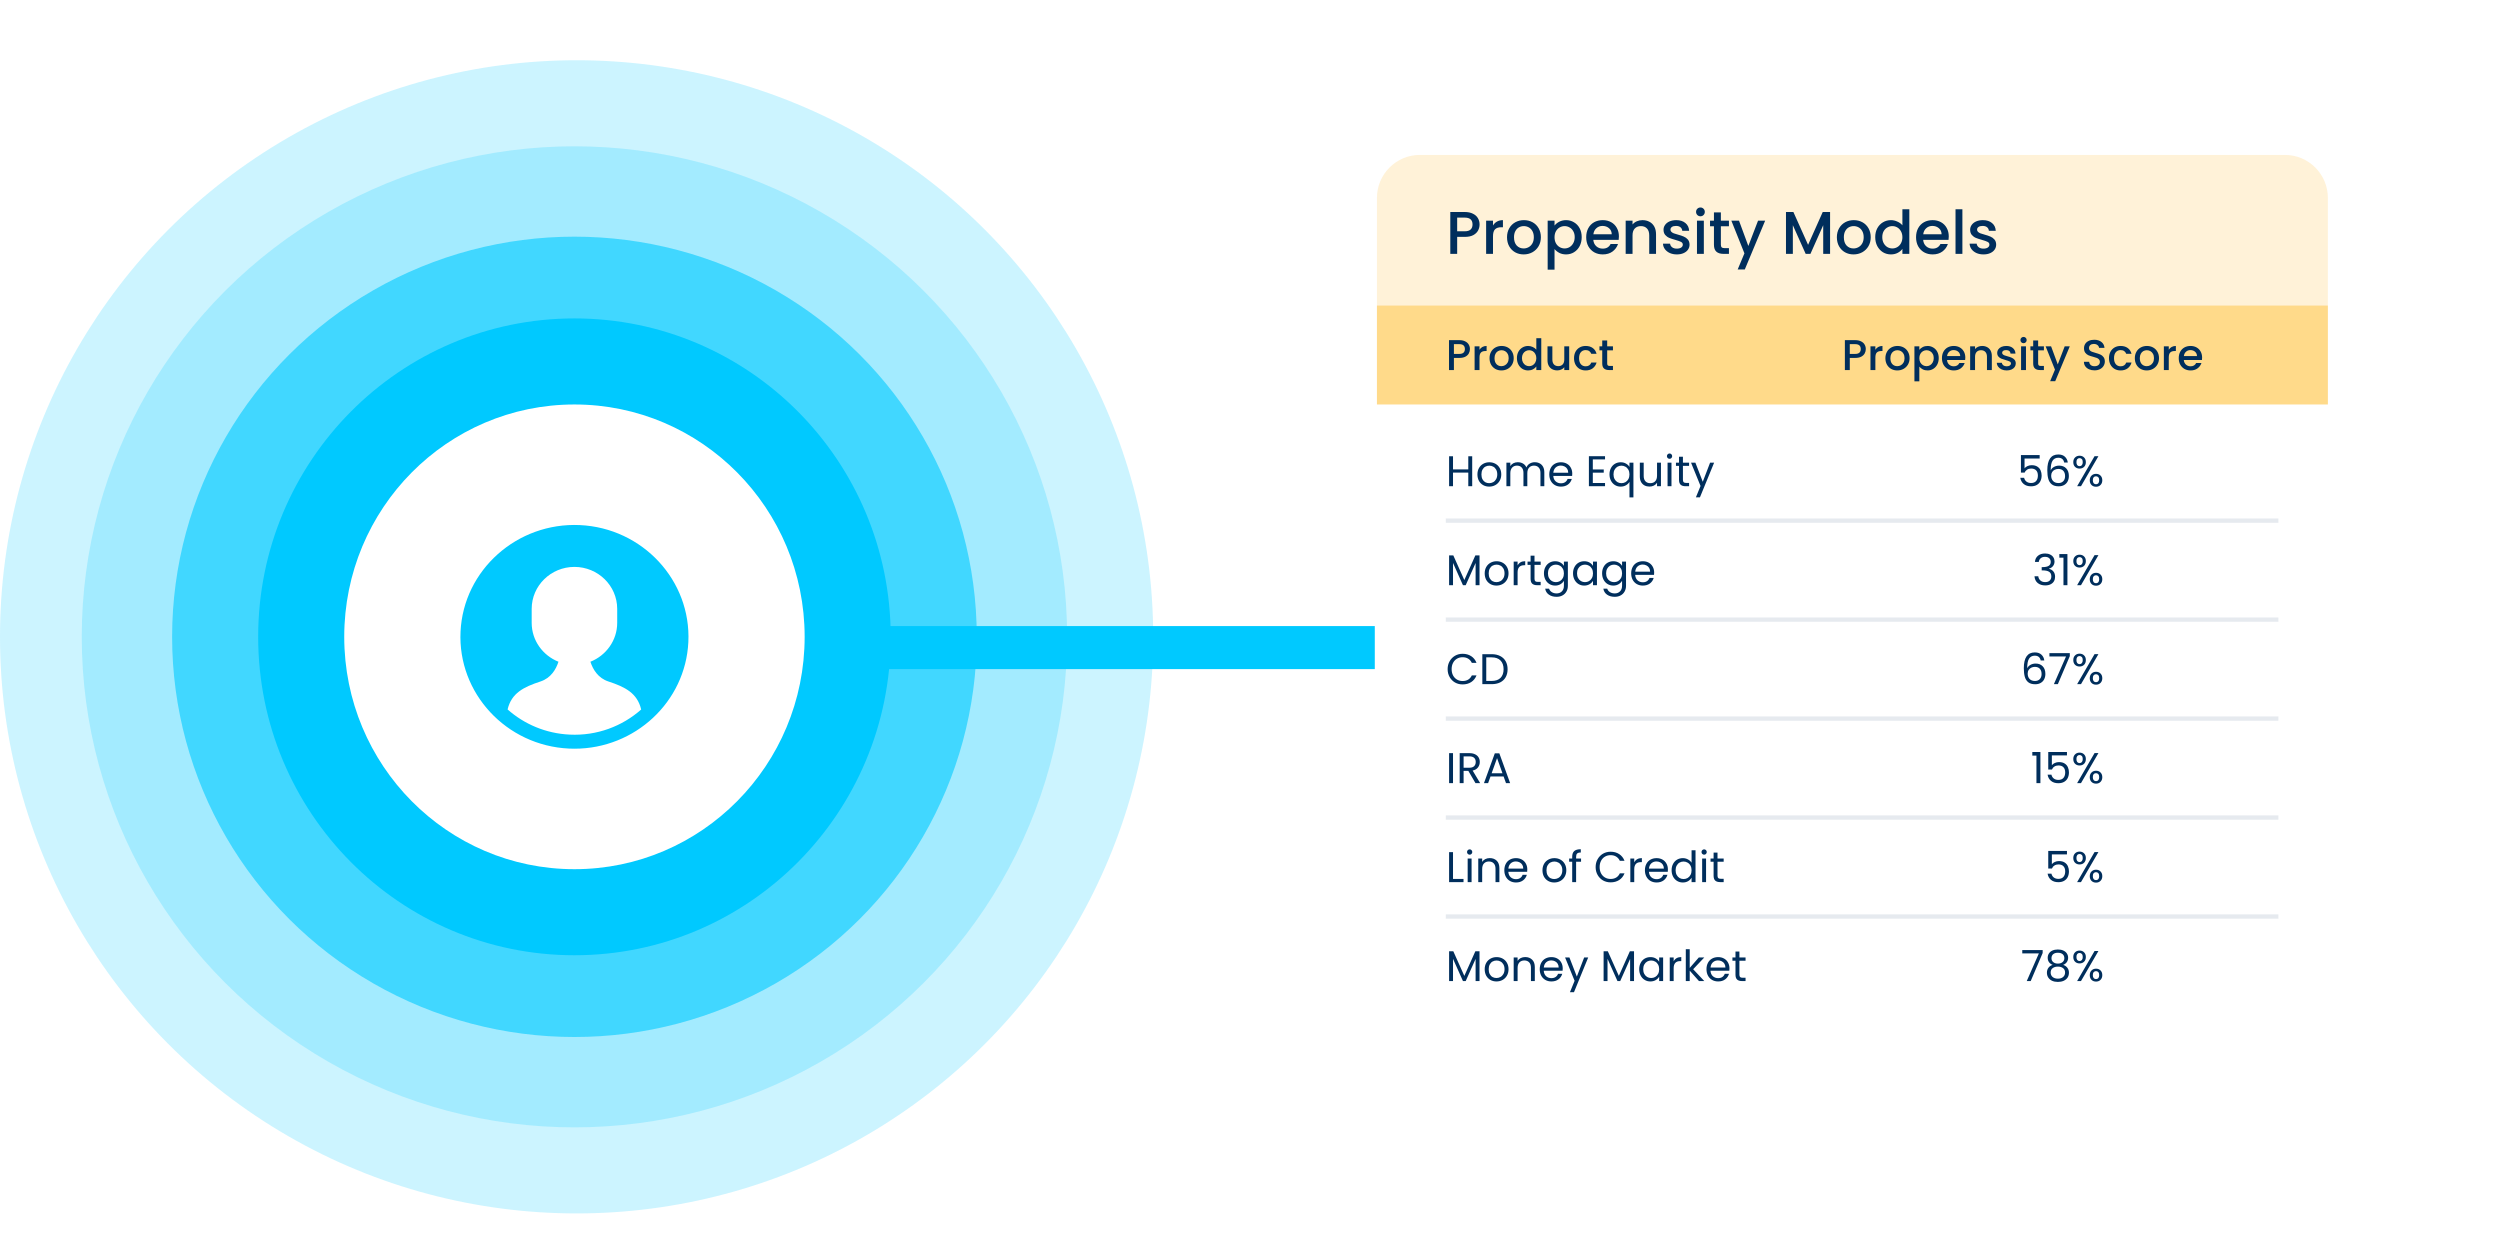 <svg width="581" height="290" viewBox="0 0 581 290" fill="none" xmlns="http://www.w3.org/2000/svg">
<circle opacity="0.2" cx="134" cy="148" r="134" fill="#00C9FF"/>
<ellipse opacity="0.2" cx="133.5" cy="148" rx="114.5" ry="114" fill="#00C9FF"/>
<ellipse opacity="0.6" cx="133.5" cy="148" rx="93.5" ry="93" fill="#00C9FF"/>
<ellipse cx="133.5" cy="148" rx="73.5" ry="74" fill="#00C9FF"/>
<ellipse cx="133.5" cy="148" rx="53.5" ry="54" fill="white"/>
<g clip-path="url(#clip0)">
<path d="M134.754 122.029C120.202 121.361 107.722 132.448 107.03 146.768C106.339 161.087 117.652 173.291 132.248 173.97C132.672 173.991 133.093 173.999 133.515 173.999C147.555 173.999 159.298 163.131 159.972 149.23C160.661 134.91 149.349 122.708 134.754 122.029ZM132.404 170.723C126.832 170.463 121.81 168.284 117.966 164.872C118.859 161.077 121.701 159.654 125.597 158.38C128.031 157.584 129.211 155.564 129.787 153.786C126.141 152.338 123.563 148.836 123.563 144.749V141.499C123.563 136.122 128.02 131.749 133.5 131.749C138.981 131.749 143.438 136.122 143.438 141.499V144.749C143.438 148.838 140.857 152.341 137.212 153.788C137.788 155.565 138.971 157.584 141.405 158.38C145.301 159.654 148.122 161.094 149.008 164.891C144.619 168.777 138.737 171.032 132.404 170.723Z" fill="#00C9FF"/>
</g>
<g filter="url(#filter0_d)">
<rect x="320" y="36" width="221" height="210" rx="10" fill="white"/>
</g>
<rect opacity="0.6" x="320" y="71" width="221" height="23" fill="#FFC23D"/>
<path opacity="0.2" d="M320 46C320 40.477 324.477 36 330 36H531C536.523 36 541 40.477 541 46V71H320V46Z" fill="#FFC23D"/>
<path d="M343.854 52.168C343.854 52.663 343.737 53.129 343.504 53.568C343.271 54.007 342.897 54.366 342.384 54.646C341.871 54.917 341.213 55.052 340.41 55.052H338.646V59H337.05V49.27H340.41C341.157 49.27 341.787 49.401 342.3 49.662C342.823 49.914 343.21 50.259 343.462 50.698C343.723 51.137 343.854 51.627 343.854 52.168ZM340.41 53.75C341.017 53.75 341.469 53.615 341.768 53.344C342.067 53.064 342.216 52.672 342.216 52.168C342.216 51.104 341.614 50.572 340.41 50.572H338.646V53.75H340.41ZM346.972 52.406C347.206 52.014 347.514 51.711 347.896 51.496C348.288 51.272 348.75 51.16 349.282 51.16V52.812H348.876C348.251 52.812 347.775 52.971 347.448 53.288C347.131 53.605 346.972 54.156 346.972 54.94V59H345.376V51.286H346.972V52.406ZM354.095 59.126C353.367 59.126 352.709 58.963 352.121 58.636C351.533 58.3 351.071 57.833 350.735 57.236C350.399 56.629 350.231 55.929 350.231 55.136C350.231 54.352 350.404 53.657 350.749 53.05C351.095 52.443 351.566 51.977 352.163 51.65C352.761 51.323 353.428 51.16 354.165 51.16C354.903 51.16 355.57 51.323 356.167 51.65C356.765 51.977 357.236 52.443 357.581 53.05C357.927 53.657 358.099 54.352 358.099 55.136C358.099 55.92 357.922 56.615 357.567 57.222C357.213 57.829 356.727 58.3 356.111 58.636C355.505 58.963 354.833 59.126 354.095 59.126ZM354.095 57.74C354.506 57.74 354.889 57.642 355.243 57.446C355.607 57.25 355.901 56.956 356.125 56.564C356.349 56.172 356.461 55.696 356.461 55.136C356.461 54.576 356.354 54.105 356.139 53.722C355.925 53.33 355.64 53.036 355.285 52.84C354.931 52.644 354.548 52.546 354.137 52.546C353.727 52.546 353.344 52.644 352.989 52.84C352.644 53.036 352.369 53.33 352.163 53.722C351.958 54.105 351.855 54.576 351.855 55.136C351.855 55.967 352.065 56.611 352.485 57.068C352.915 57.516 353.451 57.74 354.095 57.74ZM361.273 52.42C361.544 52.065 361.912 51.767 362.379 51.524C362.846 51.281 363.373 51.16 363.961 51.16C364.633 51.16 365.244 51.328 365.795 51.664C366.355 51.991 366.794 52.453 367.111 53.05C367.428 53.647 367.587 54.333 367.587 55.108C367.587 55.883 367.428 56.578 367.111 57.194C366.794 57.801 366.355 58.277 365.795 58.622C365.244 58.958 364.633 59.126 363.961 59.126C363.373 59.126 362.85 59.009 362.393 58.776C361.936 58.533 361.562 58.235 361.273 57.88V62.668H359.677V51.286H361.273V52.42ZM365.963 55.108C365.963 54.576 365.851 54.119 365.627 53.736C365.412 53.344 365.123 53.05 364.759 52.854C364.404 52.649 364.022 52.546 363.611 52.546C363.21 52.546 362.827 52.649 362.463 52.854C362.108 53.059 361.819 53.358 361.595 53.75C361.38 54.142 361.273 54.604 361.273 55.136C361.273 55.668 361.38 56.135 361.595 56.536C361.819 56.928 362.108 57.227 362.463 57.432C362.827 57.637 363.21 57.74 363.611 57.74C364.022 57.74 364.404 57.637 364.759 57.432C365.123 57.217 365.412 56.909 365.627 56.508C365.851 56.107 365.963 55.64 365.963 55.108ZM376.235 54.954C376.235 55.243 376.217 55.505 376.179 55.738H370.285C370.332 56.354 370.561 56.849 370.971 57.222C371.382 57.595 371.886 57.782 372.483 57.782C373.342 57.782 373.949 57.423 374.303 56.704H376.025C375.792 57.413 375.367 57.997 374.751 58.454C374.145 58.902 373.389 59.126 372.483 59.126C371.746 59.126 371.083 58.963 370.495 58.636C369.917 58.3 369.459 57.833 369.123 57.236C368.797 56.629 368.633 55.929 368.633 55.136C368.633 54.343 368.792 53.647 369.109 53.05C369.436 52.443 369.889 51.977 370.467 51.65C371.055 51.323 371.727 51.16 372.483 51.16C373.211 51.16 373.86 51.319 374.429 51.636C374.999 51.953 375.442 52.401 375.759 52.98C376.077 53.549 376.235 54.207 376.235 54.954ZM374.569 54.45C374.56 53.862 374.35 53.391 373.939 53.036C373.529 52.681 373.02 52.504 372.413 52.504C371.863 52.504 371.391 52.681 370.999 53.036C370.607 53.381 370.374 53.853 370.299 54.45H374.569ZM381.698 51.16C382.305 51.16 382.846 51.286 383.322 51.538C383.807 51.79 384.185 52.163 384.456 52.658C384.727 53.153 384.862 53.75 384.862 54.45V59H383.28V54.688C383.28 53.997 383.107 53.47 382.762 53.106C382.417 52.733 381.945 52.546 381.348 52.546C380.751 52.546 380.275 52.733 379.92 53.106C379.575 53.47 379.402 53.997 379.402 54.688V59H377.806V51.286H379.402V52.168C379.663 51.851 379.995 51.603 380.396 51.426C380.807 51.249 381.241 51.16 381.698 51.16ZM389.698 59.126C389.091 59.126 388.545 59.019 388.06 58.804C387.584 58.58 387.206 58.281 386.926 57.908C386.646 57.525 386.496 57.101 386.478 56.634H388.13C388.158 56.961 388.312 57.236 388.592 57.46C388.881 57.675 389.24 57.782 389.67 57.782C390.118 57.782 390.463 57.698 390.706 57.53C390.958 57.353 391.084 57.129 391.084 56.858C391.084 56.569 390.944 56.354 390.664 56.214C390.393 56.074 389.959 55.92 389.362 55.752C388.783 55.593 388.312 55.439 387.948 55.29C387.584 55.141 387.266 54.912 386.996 54.604C386.734 54.296 386.604 53.89 386.604 53.386C386.604 52.975 386.725 52.602 386.968 52.266C387.21 51.921 387.556 51.65 388.004 51.454C388.461 51.258 388.984 51.16 389.572 51.16C390.449 51.16 391.154 51.384 391.686 51.832C392.227 52.271 392.516 52.873 392.554 53.638H390.958C390.93 53.293 390.79 53.017 390.538 52.812C390.286 52.607 389.945 52.504 389.516 52.504C389.096 52.504 388.774 52.583 388.55 52.742C388.326 52.901 388.214 53.111 388.214 53.372C388.214 53.577 388.288 53.75 388.438 53.89C388.587 54.03 388.769 54.142 388.984 54.226C389.198 54.301 389.516 54.399 389.936 54.52C390.496 54.669 390.953 54.823 391.308 54.982C391.672 55.131 391.984 55.355 392.246 55.654C392.507 55.953 392.642 56.349 392.652 56.844C392.652 57.283 392.53 57.675 392.288 58.02C392.045 58.365 391.7 58.636 391.252 58.832C390.813 59.028 390.295 59.126 389.698 59.126ZM395.188 50.264C394.899 50.264 394.656 50.166 394.46 49.97C394.264 49.774 394.166 49.531 394.166 49.242C394.166 48.953 394.264 48.71 394.46 48.514C394.656 48.318 394.899 48.22 395.188 48.22C395.468 48.22 395.706 48.318 395.902 48.514C396.098 48.71 396.196 48.953 396.196 49.242C396.196 49.531 396.098 49.774 395.902 49.97C395.706 50.166 395.468 50.264 395.188 50.264ZM395.972 51.286V59H394.376V51.286H395.972ZM399.93 52.588V56.858C399.93 57.147 399.995 57.357 400.126 57.488C400.266 57.609 400.499 57.67 400.826 57.67H401.806V59H400.546C399.827 59 399.276 58.832 398.894 58.496C398.511 58.16 398.32 57.614 398.32 56.858V52.588H397.41V51.286H398.32V49.368H399.93V51.286H401.806V52.588H399.93ZM410.221 51.286L405.489 62.626H403.837L405.405 58.874L402.367 51.286H404.145L406.315 57.166L408.569 51.286H410.221ZM425.31 49.27V59H423.714V52.336L420.746 59H419.64L416.658 52.336V59H415.062V49.27H416.784L420.2 56.9L423.602 49.27H425.31ZM430.753 59.126C430.025 59.126 429.367 58.963 428.779 58.636C428.191 58.3 427.729 57.833 427.393 57.236C427.057 56.629 426.889 55.929 426.889 55.136C426.889 54.352 427.062 53.657 427.407 53.05C427.753 52.443 428.224 51.977 428.821 51.65C429.419 51.323 430.086 51.16 430.823 51.16C431.561 51.16 432.228 51.323 432.825 51.65C433.423 51.977 433.894 52.443 434.239 53.05C434.585 53.657 434.757 54.352 434.757 55.136C434.757 55.92 434.58 56.615 434.225 57.222C433.871 57.829 433.385 58.3 432.769 58.636C432.163 58.963 431.491 59.126 430.753 59.126ZM430.753 57.74C431.164 57.74 431.547 57.642 431.901 57.446C432.265 57.25 432.559 56.956 432.783 56.564C433.007 56.172 433.119 55.696 433.119 55.136C433.119 54.576 433.012 54.105 432.797 53.722C432.583 53.33 432.298 53.036 431.943 52.84C431.589 52.644 431.206 52.546 430.795 52.546C430.385 52.546 430.002 52.644 429.647 52.84C429.302 53.036 429.027 53.33 428.821 53.722C428.616 54.105 428.513 54.576 428.513 55.136C428.513 55.967 428.723 56.611 429.143 57.068C429.573 57.516 430.109 57.74 430.753 57.74ZM435.803 55.108C435.803 54.333 435.962 53.647 436.279 53.05C436.606 52.453 437.044 51.991 437.595 51.664C438.155 51.328 438.776 51.16 439.457 51.16C439.961 51.16 440.456 51.272 440.941 51.496C441.436 51.711 441.828 52 442.117 52.364V48.64H443.727V59H442.117V57.838C441.856 58.211 441.492 58.519 441.025 58.762C440.568 59.005 440.04 59.126 439.443 59.126C438.771 59.126 438.155 58.958 437.595 58.622C437.044 58.277 436.606 57.801 436.279 57.194C435.962 56.578 435.803 55.883 435.803 55.108ZM442.117 55.136C442.117 54.604 442.005 54.142 441.781 53.75C441.566 53.358 441.282 53.059 440.927 52.854C440.572 52.649 440.19 52.546 439.779 52.546C439.368 52.546 438.986 52.649 438.631 52.854C438.276 53.05 437.987 53.344 437.763 53.736C437.548 54.119 437.441 54.576 437.441 55.108C437.441 55.64 437.548 56.107 437.763 56.508C437.987 56.909 438.276 57.217 438.631 57.432C438.995 57.637 439.378 57.74 439.779 57.74C440.19 57.74 440.572 57.637 440.927 57.432C441.282 57.227 441.566 56.928 441.781 56.536C442.005 56.135 442.117 55.668 442.117 55.136ZM452.893 54.954C452.893 55.243 452.875 55.505 452.837 55.738H446.943C446.99 56.354 447.219 56.849 447.629 57.222C448.04 57.595 448.544 57.782 449.141 57.782C450 57.782 450.607 57.423 450.961 56.704H452.683C452.45 57.413 452.025 57.997 451.409 58.454C450.803 58.902 450.047 59.126 449.141 59.126C448.404 59.126 447.741 58.963 447.153 58.636C446.575 58.3 446.117 57.833 445.781 57.236C445.455 56.629 445.291 55.929 445.291 55.136C445.291 54.343 445.45 53.647 445.767 53.05C446.094 52.443 446.547 51.977 447.125 51.65C447.713 51.323 448.385 51.16 449.141 51.16C449.869 51.16 450.518 51.319 451.087 51.636C451.657 51.953 452.1 52.401 452.417 52.98C452.735 53.549 452.893 54.207 452.893 54.954ZM451.227 54.45C451.218 53.862 451.008 53.391 450.597 53.036C450.187 52.681 449.678 52.504 449.071 52.504C448.521 52.504 448.049 52.681 447.657 53.036C447.265 53.381 447.032 53.853 446.957 54.45H451.227ZM456.06 48.64V59H454.464V48.64H456.06ZM460.955 59.126C460.349 59.126 459.803 59.019 459.317 58.804C458.841 58.58 458.463 58.281 458.183 57.908C457.903 57.525 457.754 57.101 457.735 56.634H459.387C459.415 56.961 459.569 57.236 459.849 57.46C460.139 57.675 460.498 57.782 460.927 57.782C461.375 57.782 461.721 57.698 461.963 57.53C462.215 57.353 462.341 57.129 462.341 56.858C462.341 56.569 462.201 56.354 461.921 56.214C461.651 56.074 461.217 55.92 460.619 55.752C460.041 55.593 459.569 55.439 459.205 55.29C458.841 55.141 458.524 54.912 458.253 54.604C457.992 54.296 457.861 53.89 457.861 53.386C457.861 52.975 457.983 52.602 458.225 52.266C458.468 51.921 458.813 51.65 459.261 51.454C459.719 51.258 460.241 51.16 460.829 51.16C461.707 51.16 462.411 51.384 462.943 51.832C463.485 52.271 463.774 52.873 463.811 53.638H462.215C462.187 53.293 462.047 53.017 461.795 52.812C461.543 52.607 461.203 52.504 460.773 52.504C460.353 52.504 460.031 52.583 459.807 52.742C459.583 52.901 459.471 53.111 459.471 53.372C459.471 53.577 459.546 53.75 459.695 53.89C459.845 54.03 460.027 54.142 460.241 54.226C460.456 54.301 460.773 54.399 461.193 54.52C461.753 54.669 462.211 54.823 462.565 54.982C462.929 55.131 463.242 55.355 463.503 55.654C463.765 55.953 463.9 56.349 463.909 56.844C463.909 57.283 463.788 57.675 463.545 58.02C463.303 58.365 462.957 58.636 462.509 58.832C462.071 59.028 461.553 59.126 460.955 59.126Z" fill="#002E5C"/>
<path d="M341.61 81.12C341.61 81.473 341.527 81.807 341.36 82.12C341.193 82.433 340.927 82.69 340.56 82.89C340.193 83.083 339.723 83.18 339.15 83.18H337.89V86H336.75V79.05H339.15C339.683 79.05 340.133 79.143 340.5 79.33C340.873 79.51 341.15 79.757 341.33 80.07C341.517 80.383 341.61 80.733 341.61 81.12ZM339.15 82.25C339.583 82.25 339.907 82.153 340.12 81.96C340.333 81.76 340.44 81.48 340.44 81.12C340.44 80.36 340.01 79.98 339.15 79.98H337.89V82.25H339.15ZM343.837 81.29C344.004 81.01 344.224 80.793 344.497 80.64C344.777 80.48 345.107 80.4 345.487 80.4V81.58H345.197C344.751 81.58 344.411 81.693 344.177 81.92C343.951 82.147 343.837 82.54 343.837 83.1V86H342.697V80.49H343.837V81.29ZM348.925 86.09C348.405 86.09 347.935 85.973 347.515 85.74C347.095 85.5 346.765 85.167 346.525 84.74C346.285 84.307 346.165 83.807 346.165 83.24C346.165 82.68 346.288 82.183 346.535 81.75C346.782 81.317 347.118 80.983 347.545 80.75C347.972 80.517 348.448 80.4 348.975 80.4C349.502 80.4 349.978 80.517 350.405 80.75C350.832 80.983 351.168 81.317 351.415 81.75C351.662 82.183 351.785 82.68 351.785 83.24C351.785 83.8 351.658 84.297 351.405 84.73C351.152 85.163 350.805 85.5 350.365 85.74C349.932 85.973 349.452 86.09 348.925 86.09ZM348.925 85.1C349.218 85.1 349.492 85.03 349.745 84.89C350.005 84.75 350.215 84.54 350.375 84.26C350.535 83.98 350.615 83.64 350.615 83.24C350.615 82.84 350.538 82.503 350.385 82.23C350.232 81.95 350.028 81.74 349.775 81.6C349.522 81.46 349.248 81.39 348.955 81.39C348.662 81.39 348.388 81.46 348.135 81.6C347.888 81.74 347.692 81.95 347.545 82.23C347.398 82.503 347.325 82.84 347.325 83.24C347.325 83.833 347.475 84.293 347.775 84.62C348.082 84.94 348.465 85.1 348.925 85.1ZM352.532 83.22C352.532 82.667 352.645 82.177 352.872 81.75C353.105 81.323 353.419 80.993 353.812 80.76C354.212 80.52 354.655 80.4 355.142 80.4C355.502 80.4 355.855 80.48 356.202 80.64C356.555 80.793 356.835 81 357.042 81.26V78.6H358.192V86H357.042V85.17C356.855 85.437 356.595 85.657 356.262 85.83C355.935 86.003 355.559 86.09 355.132 86.09C354.652 86.09 354.212 85.97 353.812 85.73C353.419 85.483 353.105 85.143 352.872 84.71C352.645 84.27 352.532 83.773 352.532 83.22ZM357.042 83.24C357.042 82.86 356.962 82.53 356.802 82.25C356.649 81.97 356.445 81.757 356.192 81.61C355.939 81.463 355.665 81.39 355.372 81.39C355.079 81.39 354.805 81.463 354.552 81.61C354.299 81.75 354.092 81.96 353.932 82.24C353.779 82.513 353.702 82.84 353.702 83.22C353.702 83.6 353.779 83.933 353.932 84.22C354.092 84.507 354.299 84.727 354.552 84.88C354.812 85.027 355.085 85.1 355.372 85.1C355.665 85.1 355.939 85.027 356.192 84.88C356.445 84.733 356.649 84.52 356.802 84.24C356.962 83.953 357.042 83.62 357.042 83.24ZM364.679 80.49V86H363.539V85.35C363.359 85.577 363.123 85.757 362.829 85.89C362.543 86.017 362.236 86.08 361.909 86.08C361.476 86.08 361.086 85.99 360.739 85.81C360.399 85.63 360.129 85.363 359.929 85.01C359.736 84.657 359.639 84.23 359.639 83.73V80.49H360.769V83.56C360.769 84.053 360.893 84.433 361.139 84.7C361.386 84.96 361.723 85.09 362.149 85.09C362.576 85.09 362.913 84.96 363.159 84.7C363.413 84.433 363.539 84.053 363.539 83.56V80.49H364.679ZM365.804 83.24C365.804 82.673 365.917 82.177 366.144 81.75C366.377 81.317 366.697 80.983 367.104 80.75C367.51 80.517 367.977 80.4 368.504 80.4C369.17 80.4 369.72 80.56 370.154 80.88C370.594 81.193 370.89 81.643 371.044 82.23H369.814C369.714 81.957 369.554 81.743 369.334 81.59C369.114 81.437 368.837 81.36 368.504 81.36C368.037 81.36 367.664 81.527 367.384 81.86C367.11 82.187 366.974 82.647 366.974 83.24C366.974 83.833 367.11 84.297 367.384 84.63C367.664 84.963 368.037 85.13 368.504 85.13C369.164 85.13 369.6 84.84 369.814 84.26H371.044C370.884 84.82 370.584 85.267 370.144 85.6C369.704 85.927 369.157 86.09 368.504 86.09C367.977 86.09 367.51 85.973 367.104 85.74C366.697 85.5 366.377 85.167 366.144 84.74C365.917 84.307 365.804 83.807 365.804 83.24ZM373.51 81.42V84.47C373.51 84.677 373.556 84.827 373.65 84.92C373.75 85.007 373.916 85.05 374.15 85.05H374.85V86H373.95C373.436 86 373.043 85.88 372.77 85.64C372.496 85.4 372.36 85.01 372.36 84.47V81.42H371.71V80.49H372.36V79.12H373.51V80.49H374.85V81.42H373.51Z" fill="#002E5C"/>
<path d="M433.61 81.12C433.61 81.473 433.527 81.807 433.36 82.12C433.193 82.433 432.927 82.69 432.56 82.89C432.193 83.083 431.723 83.18 431.15 83.18H429.89V86H428.75V79.05H431.15C431.683 79.05 432.133 79.143 432.5 79.33C432.873 79.51 433.15 79.757 433.33 80.07C433.517 80.383 433.61 80.733 433.61 81.12ZM431.15 82.25C431.583 82.25 431.907 82.153 432.12 81.96C432.333 81.76 432.44 81.48 432.44 81.12C432.44 80.36 432.01 79.98 431.15 79.98H429.89V82.25H431.15ZM435.837 81.29C436.004 81.01 436.224 80.793 436.497 80.64C436.777 80.48 437.107 80.4 437.487 80.4V81.58H437.197C436.751 81.58 436.411 81.693 436.177 81.92C435.951 82.147 435.837 82.54 435.837 83.1V86H434.697V80.49H435.837V81.29ZM440.925 86.09C440.405 86.09 439.935 85.973 439.515 85.74C439.095 85.5 438.765 85.167 438.525 84.74C438.285 84.307 438.165 83.807 438.165 83.24C438.165 82.68 438.288 82.183 438.535 81.75C438.782 81.317 439.118 80.983 439.545 80.75C439.972 80.517 440.448 80.4 440.975 80.4C441.502 80.4 441.978 80.517 442.405 80.75C442.832 80.983 443.168 81.317 443.415 81.75C443.662 82.183 443.785 82.68 443.785 83.24C443.785 83.8 443.658 84.297 443.405 84.73C443.152 85.163 442.805 85.5 442.365 85.74C441.932 85.973 441.452 86.09 440.925 86.09ZM440.925 85.1C441.218 85.1 441.492 85.03 441.745 84.89C442.005 84.75 442.215 84.54 442.375 84.26C442.535 83.98 442.615 83.64 442.615 83.24C442.615 82.84 442.538 82.503 442.385 82.23C442.232 81.95 442.028 81.74 441.775 81.6C441.522 81.46 441.248 81.39 440.955 81.39C440.662 81.39 440.388 81.46 440.135 81.6C439.888 81.74 439.692 81.95 439.545 82.23C439.398 82.503 439.325 82.84 439.325 83.24C439.325 83.833 439.475 84.293 439.775 84.62C440.082 84.94 440.465 85.1 440.925 85.1ZM446.052 81.3C446.245 81.047 446.509 80.833 446.842 80.66C447.175 80.487 447.552 80.4 447.972 80.4C448.452 80.4 448.889 80.52 449.282 80.76C449.682 80.993 449.995 81.323 450.222 81.75C450.449 82.177 450.562 82.667 450.562 83.22C450.562 83.773 450.449 84.27 450.222 84.71C449.995 85.143 449.682 85.483 449.282 85.73C448.889 85.97 448.452 86.09 447.972 86.09C447.552 86.09 447.179 86.007 446.852 85.84C446.525 85.667 446.259 85.453 446.052 85.2V88.62H444.912V80.49H446.052V81.3ZM449.402 83.22C449.402 82.84 449.322 82.513 449.162 82.24C449.009 81.96 448.802 81.75 448.542 81.61C448.289 81.463 448.015 81.39 447.722 81.39C447.435 81.39 447.162 81.463 446.902 81.61C446.649 81.757 446.442 81.97 446.282 82.25C446.129 82.53 446.052 82.86 446.052 83.24C446.052 83.62 446.129 83.953 446.282 84.24C446.442 84.52 446.649 84.733 446.902 84.88C447.162 85.027 447.435 85.1 447.722 85.1C448.015 85.1 448.289 85.027 448.542 84.88C448.802 84.727 449.009 84.507 449.162 84.22C449.322 83.933 449.402 83.6 449.402 83.22ZM456.739 83.11C456.739 83.317 456.726 83.503 456.699 83.67H452.489C452.523 84.11 452.686 84.463 452.979 84.73C453.273 84.997 453.633 85.13 454.059 85.13C454.673 85.13 455.106 84.873 455.359 84.36H456.589C456.423 84.867 456.119 85.283 455.679 85.61C455.246 85.93 454.706 86.09 454.059 86.09C453.533 86.09 453.059 85.973 452.639 85.74C452.226 85.5 451.899 85.167 451.659 84.74C451.426 84.307 451.309 83.807 451.309 83.24C451.309 82.673 451.423 82.177 451.649 81.75C451.883 81.317 452.206 80.983 452.619 80.75C453.039 80.517 453.519 80.4 454.059 80.4C454.579 80.4 455.043 80.513 455.449 80.74C455.856 80.967 456.173 81.287 456.399 81.7C456.626 82.107 456.739 82.577 456.739 83.11ZM455.549 82.75C455.543 82.33 455.393 81.993 455.099 81.74C454.806 81.487 454.443 81.36 454.009 81.36C453.616 81.36 453.279 81.487 452.999 81.74C452.719 81.987 452.553 82.323 452.499 82.75H455.549ZM460.641 80.4C461.075 80.4 461.461 80.49 461.801 80.67C462.148 80.85 462.418 81.117 462.611 81.47C462.805 81.823 462.901 82.25 462.901 82.75V86H461.771V82.92C461.771 82.427 461.648 82.05 461.401 81.79C461.155 81.523 460.818 81.39 460.391 81.39C459.965 81.39 459.625 81.523 459.371 81.79C459.125 82.05 459.001 82.427 459.001 82.92V86H457.861V80.49H459.001V81.12C459.188 80.893 459.425 80.717 459.711 80.59C460.005 80.463 460.315 80.4 460.641 80.4ZM466.355 86.09C465.922 86.09 465.532 86.013 465.185 85.86C464.845 85.7 464.575 85.487 464.375 85.22C464.175 84.947 464.069 84.643 464.055 84.31H465.235C465.255 84.543 465.365 84.74 465.565 84.9C465.772 85.053 466.029 85.13 466.335 85.13C466.655 85.13 466.902 85.07 467.075 84.95C467.255 84.823 467.345 84.663 467.345 84.47C467.345 84.263 467.245 84.11 467.045 84.01C466.852 83.91 466.542 83.8 466.115 83.68C465.702 83.567 465.365 83.457 465.105 83.35C464.845 83.243 464.619 83.08 464.425 82.86C464.239 82.64 464.145 82.35 464.145 81.99C464.145 81.697 464.232 81.43 464.405 81.19C464.579 80.943 464.825 80.75 465.145 80.61C465.472 80.47 465.845 80.4 466.265 80.4C466.892 80.4 467.395 80.56 467.775 80.88C468.162 81.193 468.369 81.623 468.395 82.17H467.255C467.235 81.923 467.135 81.727 466.955 81.58C466.775 81.433 466.532 81.36 466.225 81.36C465.925 81.36 465.695 81.417 465.535 81.53C465.375 81.643 465.295 81.793 465.295 81.98C465.295 82.127 465.349 82.25 465.455 82.35C465.562 82.45 465.692 82.53 465.845 82.59C465.999 82.643 466.225 82.713 466.525 82.8C466.925 82.907 467.252 83.017 467.505 83.13C467.765 83.237 467.989 83.397 468.175 83.61C468.362 83.823 468.459 84.107 468.465 84.46C468.465 84.773 468.379 85.053 468.205 85.3C468.032 85.547 467.785 85.74 467.465 85.88C467.152 86.02 466.782 86.09 466.355 86.09ZM470.277 79.76C470.071 79.76 469.897 79.69 469.757 79.55C469.617 79.41 469.547 79.237 469.547 79.03C469.547 78.823 469.617 78.65 469.757 78.51C469.897 78.37 470.071 78.3 470.277 78.3C470.477 78.3 470.647 78.37 470.787 78.51C470.927 78.65 470.997 78.823 470.997 79.03C470.997 79.237 470.927 79.41 470.787 79.55C470.647 79.69 470.477 79.76 470.277 79.76ZM470.837 80.49V86H469.697V80.49H470.837ZM473.664 81.42V84.47C473.664 84.677 473.711 84.827 473.804 84.92C473.904 85.007 474.071 85.05 474.304 85.05H475.004V86H474.104C473.591 86 473.197 85.88 472.924 85.64C472.651 85.4 472.514 85.01 472.514 84.47V81.42H471.864V80.49H472.514V79.12H473.664V80.49H475.004V81.42H473.664ZM481.015 80.49L477.635 88.59H476.455L477.575 85.91L475.405 80.49H476.675L478.225 84.69L479.835 80.49H481.015ZM486.763 86.07C486.296 86.07 485.876 85.99 485.503 85.83C485.129 85.663 484.836 85.43 484.623 85.13C484.409 84.83 484.303 84.48 484.303 84.08H485.523C485.549 84.38 485.666 84.627 485.873 84.82C486.086 85.013 486.383 85.11 486.763 85.11C487.156 85.11 487.463 85.017 487.683 84.83C487.903 84.637 488.013 84.39 488.013 84.09C488.013 83.857 487.943 83.667 487.803 83.52C487.669 83.373 487.499 83.26 487.293 83.18C487.093 83.1 486.813 83.013 486.453 82.92C485.999 82.8 485.629 82.68 485.343 82.56C485.063 82.433 484.823 82.24 484.623 81.98C484.423 81.72 484.323 81.373 484.323 80.94C484.323 80.54 484.423 80.19 484.623 79.89C484.823 79.59 485.103 79.36 485.463 79.2C485.823 79.04 486.239 78.96 486.713 78.96C487.386 78.96 487.936 79.13 488.363 79.47C488.796 79.803 489.036 80.263 489.083 80.85H487.823C487.803 80.597 487.683 80.38 487.463 80.2C487.243 80.02 486.953 79.93 486.593 79.93C486.266 79.93 485.999 80.013 485.793 80.18C485.586 80.347 485.483 80.587 485.483 80.9C485.483 81.113 485.546 81.29 485.673 81.43C485.806 81.563 485.973 81.67 486.173 81.75C486.373 81.83 486.646 81.917 486.993 82.01C487.453 82.137 487.826 82.263 488.113 82.39C488.406 82.517 488.653 82.713 488.853 82.98C489.059 83.24 489.163 83.59 489.163 84.03C489.163 84.383 489.066 84.717 488.873 85.03C488.686 85.343 488.409 85.597 488.043 85.79C487.683 85.977 487.256 86.07 486.763 86.07ZM490.128 83.24C490.128 82.673 490.241 82.177 490.468 81.75C490.701 81.317 491.021 80.983 491.428 80.75C491.834 80.517 492.301 80.4 492.828 80.4C493.494 80.4 494.044 80.56 494.478 80.88C494.918 81.193 495.214 81.643 495.368 82.23H494.138C494.038 81.957 493.878 81.743 493.658 81.59C493.438 81.437 493.161 81.36 492.828 81.36C492.361 81.36 491.988 81.527 491.708 81.86C491.434 82.187 491.298 82.647 491.298 83.24C491.298 83.833 491.434 84.297 491.708 84.63C491.988 84.963 492.361 85.13 492.828 85.13C493.488 85.13 493.924 84.84 494.138 84.26H495.368C495.208 84.82 494.908 85.267 494.468 85.6C494.028 85.927 493.481 86.09 492.828 86.09C492.301 86.09 491.834 85.973 491.428 85.74C491.021 85.5 490.701 85.167 490.468 84.74C490.241 84.307 490.128 83.807 490.128 83.24ZM498.894 86.09C498.374 86.09 497.904 85.973 497.484 85.74C497.064 85.5 496.734 85.167 496.494 84.74C496.254 84.307 496.134 83.807 496.134 83.24C496.134 82.68 496.257 82.183 496.504 81.75C496.751 81.317 497.087 80.983 497.514 80.75C497.941 80.517 498.417 80.4 498.944 80.4C499.471 80.4 499.947 80.517 500.374 80.75C500.801 80.983 501.137 81.317 501.384 81.75C501.631 82.183 501.754 82.68 501.754 83.24C501.754 83.8 501.627 84.297 501.374 84.73C501.121 85.163 500.774 85.5 500.334 85.74C499.901 85.973 499.421 86.09 498.894 86.09ZM498.894 85.1C499.187 85.1 499.461 85.03 499.714 84.89C499.974 84.75 500.184 84.54 500.344 84.26C500.504 83.98 500.584 83.64 500.584 83.24C500.584 82.84 500.507 82.503 500.354 82.23C500.201 81.95 499.997 81.74 499.744 81.6C499.491 81.46 499.217 81.39 498.924 81.39C498.631 81.39 498.357 81.46 498.104 81.6C497.857 81.74 497.661 81.95 497.514 82.23C497.367 82.503 497.294 82.84 497.294 83.24C497.294 83.833 497.444 84.293 497.744 84.62C498.051 84.94 498.434 85.1 498.894 85.1ZM504.021 81.29C504.188 81.01 504.408 80.793 504.681 80.64C504.961 80.48 505.291 80.4 505.671 80.4V81.58H505.381C504.934 81.58 504.594 81.693 504.361 81.92C504.134 82.147 504.021 82.54 504.021 83.1V86H502.881V80.49H504.021V81.29ZM511.769 83.11C511.769 83.317 511.755 83.503 511.729 83.67H507.519C507.552 84.11 507.715 84.463 508.009 84.73C508.302 84.997 508.662 85.13 509.089 85.13C509.702 85.13 510.135 84.873 510.389 84.36H511.619C511.452 84.867 511.149 85.283 510.709 85.61C510.275 85.93 509.735 86.09 509.089 86.09C508.562 86.09 508.089 85.973 507.669 85.74C507.255 85.5 506.929 85.167 506.689 84.74C506.455 84.307 506.339 83.807 506.339 83.24C506.339 82.673 506.452 82.177 506.679 81.75C506.912 81.317 507.235 80.983 507.649 80.75C508.069 80.517 508.549 80.4 509.089 80.4C509.609 80.4 510.072 80.513 510.479 80.74C510.885 80.967 511.202 81.287 511.429 81.7C511.655 82.107 511.769 82.577 511.769 83.11ZM510.579 82.75C510.572 82.33 510.422 81.993 510.129 81.74C509.835 81.487 509.472 81.36 509.039 81.36C508.645 81.36 508.309 81.487 508.029 81.74C507.749 81.987 507.582 82.323 507.529 82.75H510.579Z" fill="#002E5C"/>
<path d="M342.14 106.03V113H341.23V109.84H337.68V113H336.77V106.03H337.68V109.09H341.23V106.03H342.14ZM346.084 113.09C345.57 113.09 345.104 112.973 344.684 112.74C344.27 112.507 343.944 112.177 343.704 111.75C343.47 111.317 343.354 110.817 343.354 110.25C343.354 109.69 343.474 109.197 343.714 108.77C343.96 108.337 344.294 108.007 344.714 107.78C345.134 107.547 345.604 107.43 346.124 107.43C346.644 107.43 347.114 107.547 347.534 107.78C347.954 108.007 348.284 108.333 348.524 108.76C348.77 109.187 348.894 109.683 348.894 110.25C348.894 110.817 348.767 111.317 348.514 111.75C348.267 112.177 347.93 112.507 347.504 112.74C347.077 112.973 346.604 113.09 346.084 113.09ZM346.084 112.29C346.41 112.29 346.717 112.213 347.004 112.06C347.29 111.907 347.52 111.677 347.694 111.37C347.874 111.063 347.964 110.69 347.964 110.25C347.964 109.81 347.877 109.437 347.704 109.13C347.53 108.823 347.304 108.597 347.024 108.45C346.744 108.297 346.44 108.22 346.114 108.22C345.78 108.22 345.474 108.297 345.194 108.45C344.92 108.597 344.7 108.823 344.534 109.13C344.367 109.437 344.284 109.81 344.284 110.25C344.284 110.697 344.364 111.073 344.524 111.38C344.69 111.687 344.91 111.917 345.184 112.07C345.457 112.217 345.757 112.29 346.084 112.29ZM356.68 107.42C357.107 107.42 357.487 107.51 357.82 107.69C358.154 107.863 358.417 108.127 358.61 108.48C358.804 108.833 358.9 109.263 358.9 109.77V113H358V109.9C358 109.353 357.864 108.937 357.59 108.65C357.324 108.357 356.96 108.21 356.5 108.21C356.027 108.21 355.65 108.363 355.37 108.67C355.09 108.97 354.95 109.407 354.95 109.98V113H354.05V109.9C354.05 109.353 353.914 108.937 353.64 108.65C353.374 108.357 353.01 108.21 352.55 108.21C352.077 108.21 351.7 108.363 351.42 108.67C351.14 108.97 351 109.407 351 109.98V113H350.09V107.52H351V108.31C351.18 108.023 351.42 107.803 351.72 107.65C352.027 107.497 352.364 107.42 352.73 107.42C353.19 107.42 353.597 107.523 353.95 107.73C354.304 107.937 354.567 108.24 354.74 108.64C354.894 108.253 355.147 107.953 355.5 107.74C355.854 107.527 356.247 107.42 356.68 107.42ZM365.393 110.05C365.393 110.223 365.383 110.407 365.363 110.6H360.983C361.016 111.14 361.2 111.563 361.533 111.87C361.873 112.17 362.283 112.32 362.763 112.32C363.156 112.32 363.483 112.23 363.743 112.05C364.01 111.863 364.196 111.617 364.303 111.31H365.283C365.136 111.837 364.843 112.267 364.403 112.6C363.963 112.927 363.416 113.09 362.763 113.09C362.243 113.09 361.776 112.973 361.363 112.74C360.956 112.507 360.636 112.177 360.403 111.75C360.17 111.317 360.053 110.817 360.053 110.25C360.053 109.683 360.166 109.187 360.393 108.76C360.62 108.333 360.936 108.007 361.343 107.78C361.756 107.547 362.23 107.43 362.763 107.43C363.283 107.43 363.743 107.543 364.143 107.77C364.543 107.997 364.85 108.31 365.063 108.71C365.283 109.103 365.393 109.55 365.393 110.05ZM364.453 109.86C364.453 109.513 364.376 109.217 364.223 108.97C364.07 108.717 363.86 108.527 363.593 108.4C363.333 108.267 363.043 108.2 362.723 108.2C362.263 108.2 361.87 108.347 361.543 108.64C361.223 108.933 361.04 109.34 360.993 109.86H364.453ZM370.17 106.77V109.1H372.71V109.85H370.17V112.25H373.01V113H369.26V106.02H373.01V106.77H370.17ZM374.047 110.24C374.047 109.68 374.161 109.19 374.387 108.77C374.614 108.343 374.924 108.013 375.317 107.78C375.717 107.547 376.164 107.43 376.657 107.43C377.131 107.43 377.544 107.537 377.897 107.75C378.257 107.957 378.521 108.213 378.687 108.52V107.52H379.607V115.6H378.687V111.99C378.514 112.297 378.247 112.557 377.887 112.77C377.527 112.983 377.107 113.09 376.627 113.09C376.147 113.09 375.711 112.97 375.317 112.73C374.924 112.49 374.614 112.153 374.387 111.72C374.161 111.287 374.047 110.793 374.047 110.24ZM378.687 110.25C378.687 109.837 378.604 109.477 378.437 109.17C378.271 108.863 378.044 108.63 377.757 108.47C377.477 108.303 377.167 108.22 376.827 108.22C376.487 108.22 376.177 108.3 375.897 108.46C375.617 108.62 375.394 108.853 375.227 109.16C375.061 109.467 374.977 109.827 374.977 110.24C374.977 110.66 375.061 111.027 375.227 111.34C375.394 111.647 375.617 111.883 375.897 112.05C376.177 112.21 376.487 112.29 376.827 112.29C377.167 112.29 377.477 112.21 377.757 112.05C378.044 111.883 378.271 111.647 378.437 111.34C378.604 111.027 378.687 110.663 378.687 110.25ZM386.005 107.52V113H385.095V112.19C384.922 112.47 384.678 112.69 384.365 112.85C384.058 113.003 383.718 113.08 383.345 113.08C382.918 113.08 382.535 112.993 382.195 112.82C381.855 112.64 381.585 112.373 381.385 112.02C381.192 111.667 381.095 111.237 381.095 110.73V107.52H381.995V110.61C381.995 111.15 382.132 111.567 382.405 111.86C382.678 112.147 383.052 112.29 383.525 112.29C384.012 112.29 384.395 112.14 384.675 111.84C384.955 111.54 385.095 111.103 385.095 110.53V107.52H386.005ZM388.011 106.63C387.838 106.63 387.691 106.57 387.571 106.45C387.451 106.33 387.391 106.183 387.391 106.01C387.391 105.837 387.451 105.69 387.571 105.57C387.691 105.45 387.838 105.39 388.011 105.39C388.178 105.39 388.318 105.45 388.431 105.57C388.551 105.69 388.611 105.837 388.611 106.01C388.611 106.183 388.551 106.33 388.431 106.45C388.318 106.57 388.178 106.63 388.011 106.63ZM388.451 107.52V113H387.541V107.52H388.451ZM391.112 108.27V111.5C391.112 111.767 391.169 111.957 391.282 112.07C391.396 112.177 391.592 112.23 391.872 112.23H392.542V113H391.722C391.216 113 390.836 112.883 390.582 112.65C390.329 112.417 390.202 112.033 390.202 111.5V108.27H389.492V107.52H390.202V106.14H391.112V107.52H392.542V108.27H391.112ZM398.365 107.52L395.065 115.58H394.125L395.205 112.94L392.995 107.52H394.005L395.725 111.96L397.425 107.52H398.365Z" fill="#002E5C"/>
<path d="M474.015 106.56H470.505V108.84C470.658 108.627 470.885 108.453 471.185 108.32C471.485 108.18 471.808 108.11 472.155 108.11C472.708 108.11 473.158 108.227 473.505 108.46C473.852 108.687 474.098 108.983 474.245 109.35C474.398 109.71 474.475 110.093 474.475 110.5C474.475 110.98 474.385 111.41 474.205 111.79C474.025 112.17 473.748 112.47 473.375 112.69C473.008 112.91 472.552 113.02 472.005 113.02C471.305 113.02 470.738 112.84 470.305 112.48C469.872 112.12 469.608 111.64 469.515 111.04H470.405C470.492 111.42 470.675 111.717 470.955 111.93C471.235 112.143 471.588 112.25 472.015 112.25C472.542 112.25 472.938 112.093 473.205 111.78C473.472 111.46 473.605 111.04 473.605 110.52C473.605 110 473.472 109.6 473.205 109.32C472.938 109.033 472.545 108.89 472.025 108.89C471.672 108.89 471.362 108.977 471.095 109.15C470.835 109.317 470.645 109.547 470.525 109.84H469.665V105.76H474.015V106.56ZM479.714 107.49C479.568 106.75 479.111 106.38 478.344 106.38C477.751 106.38 477.308 106.61 477.014 107.07C476.721 107.523 476.578 108.273 476.584 109.32C476.738 108.973 476.991 108.703 477.344 108.51C477.704 108.31 478.104 108.21 478.544 108.21C479.231 108.21 479.778 108.423 480.184 108.85C480.598 109.277 480.804 109.867 480.804 110.62C480.804 111.073 480.714 111.48 480.534 111.84C480.361 112.2 480.094 112.487 479.734 112.7C479.381 112.913 478.951 113.02 478.444 113.02C477.758 113.02 477.221 112.867 476.834 112.56C476.448 112.253 476.178 111.83 476.024 111.29C475.871 110.75 475.794 110.083 475.794 109.29C475.794 106.843 476.648 105.62 478.354 105.62C479.008 105.62 479.521 105.797 479.894 106.15C480.268 106.503 480.488 106.95 480.554 107.49H479.714ZM478.354 108.98C478.068 108.98 477.798 109.04 477.544 109.16C477.291 109.273 477.084 109.45 476.924 109.69C476.771 109.923 476.694 110.21 476.694 110.55C476.694 111.057 476.841 111.47 477.134 111.79C477.428 112.103 477.848 112.26 478.394 112.26C478.861 112.26 479.231 112.117 479.504 111.83C479.784 111.537 479.924 111.143 479.924 110.65C479.924 110.13 479.791 109.723 479.524 109.43C479.258 109.13 478.868 108.98 478.354 108.98ZM481.832 107.4C481.832 106.947 481.969 106.587 482.242 106.32C482.515 106.047 482.865 105.91 483.292 105.91C483.719 105.91 484.069 106.047 484.342 106.32C484.615 106.587 484.752 106.947 484.752 107.4C484.752 107.86 484.615 108.227 484.342 108.5C484.069 108.767 483.719 108.9 483.292 108.9C482.865 108.9 482.515 108.767 482.242 108.5C481.969 108.227 481.832 107.86 481.832 107.4ZM487.672 106.02L483.622 113H482.722L486.772 106.02H487.672ZM483.292 106.47C483.065 106.47 482.885 106.55 482.752 106.71C482.625 106.863 482.562 107.093 482.562 107.4C482.562 107.707 482.625 107.94 482.752 108.1C482.885 108.26 483.065 108.34 483.292 108.34C483.519 108.34 483.699 108.26 483.832 108.1C483.965 107.933 484.032 107.7 484.032 107.4C484.032 107.093 483.965 106.863 483.832 106.71C483.699 106.55 483.519 106.47 483.292 106.47ZM485.662 111.62C485.662 111.16 485.799 110.797 486.072 110.53C486.345 110.257 486.695 110.12 487.122 110.12C487.549 110.12 487.895 110.257 488.162 110.53C488.435 110.797 488.572 111.16 488.572 111.62C488.572 112.073 488.435 112.437 488.162 112.71C487.895 112.983 487.549 113.12 487.122 113.12C486.695 113.12 486.345 112.987 486.072 112.72C485.799 112.447 485.662 112.08 485.662 111.62ZM487.112 110.69C486.885 110.69 486.705 110.77 486.572 110.93C486.439 111.083 486.372 111.313 486.372 111.62C486.372 111.92 486.439 112.15 486.572 112.31C486.705 112.463 486.885 112.54 487.112 112.54C487.339 112.54 487.519 112.463 487.652 112.31C487.785 112.15 487.852 111.92 487.852 111.62C487.852 111.313 487.785 111.083 487.652 110.93C487.519 110.77 487.339 110.69 487.112 110.69Z" fill="#002E5C"/>
<path d="M336 121H529.5" stroke="#002E5C" stroke-opacity="0.1"/>
<path d="M343.84 129.08V136H342.93V130.84L340.63 136H339.99L337.68 130.83V136H336.77V129.08H337.75L340.31 134.8L342.87 129.08H343.84ZM347.773 136.09C347.26 136.09 346.793 135.973 346.373 135.74C345.96 135.507 345.633 135.177 345.393 134.75C345.16 134.317 345.043 133.817 345.043 133.25C345.043 132.69 345.163 132.197 345.403 131.77C345.65 131.337 345.983 131.007 346.403 130.78C346.823 130.547 347.293 130.43 347.813 130.43C348.333 130.43 348.803 130.547 349.223 130.78C349.643 131.007 349.973 131.333 350.213 131.76C350.46 132.187 350.583 132.683 350.583 133.25C350.583 133.817 350.457 134.317 350.203 134.75C349.957 135.177 349.62 135.507 349.193 135.74C348.767 135.973 348.293 136.09 347.773 136.09ZM347.773 135.29C348.1 135.29 348.407 135.213 348.693 135.06C348.98 134.907 349.21 134.677 349.383 134.37C349.563 134.063 349.653 133.69 349.653 133.25C349.653 132.81 349.567 132.437 349.393 132.13C349.22 131.823 348.993 131.597 348.713 131.45C348.433 131.297 348.13 131.22 347.803 131.22C347.47 131.22 347.163 131.297 346.883 131.45C346.61 131.597 346.39 131.823 346.223 132.13C346.057 132.437 345.973 132.81 345.973 133.25C345.973 133.697 346.053 134.073 346.213 134.38C346.38 134.687 346.6 134.917 346.873 135.07C347.147 135.217 347.447 135.29 347.773 135.29ZM352.69 131.41C352.85 131.097 353.076 130.853 353.37 130.68C353.67 130.507 354.033 130.42 354.46 130.42V131.36H354.22C353.2 131.36 352.69 131.913 352.69 133.02V136H351.78V130.52H352.69V131.41ZM356.62 131.27V134.5C356.62 134.767 356.677 134.957 356.79 135.07C356.904 135.177 357.1 135.23 357.38 135.23H358.05V136H357.23C356.724 136 356.344 135.883 356.09 135.65C355.837 135.417 355.71 135.033 355.71 134.5V131.27H355V130.52H355.71V129.14H356.62V130.52H358.05V131.27H356.62ZM361.413 130.43C361.886 130.43 362.299 130.533 362.653 130.74C363.013 130.947 363.279 131.207 363.453 131.52V130.52H364.373V136.12C364.373 136.62 364.266 137.063 364.053 137.45C363.839 137.843 363.533 138.15 363.133 138.37C362.739 138.59 362.279 138.7 361.753 138.7C361.033 138.7 360.433 138.53 359.953 138.19C359.473 137.85 359.189 137.387 359.103 136.8H360.003C360.103 137.133 360.309 137.4 360.623 137.6C360.936 137.807 361.313 137.91 361.753 137.91C362.253 137.91 362.659 137.753 362.973 137.44C363.293 137.127 363.453 136.687 363.453 136.12V134.97C363.273 135.29 363.006 135.557 362.653 135.77C362.299 135.983 361.886 136.09 361.413 136.09C360.926 136.09 360.483 135.97 360.083 135.73C359.689 135.49 359.379 135.153 359.153 134.72C358.926 134.287 358.813 133.793 358.813 133.24C358.813 132.68 358.926 132.19 359.153 131.77C359.379 131.343 359.689 131.013 360.083 130.78C360.483 130.547 360.926 130.43 361.413 130.43ZM363.453 133.25C363.453 132.837 363.369 132.477 363.203 132.17C363.036 131.863 362.809 131.63 362.523 131.47C362.243 131.303 361.933 131.22 361.593 131.22C361.253 131.22 360.943 131.3 360.663 131.46C360.383 131.62 360.159 131.853 359.993 132.16C359.826 132.467 359.743 132.827 359.743 133.24C359.743 133.66 359.826 134.027 359.993 134.34C360.159 134.647 360.383 134.883 360.663 135.05C360.943 135.21 361.253 135.29 361.593 135.29C361.933 135.29 362.243 135.21 362.523 135.05C362.809 134.883 363.036 134.647 363.203 134.34C363.369 134.027 363.453 133.663 363.453 133.25ZM365.571 133.24C365.571 132.68 365.684 132.19 365.911 131.77C366.137 131.343 366.447 131.013 366.841 130.78C367.241 130.547 367.684 130.43 368.171 130.43C368.651 130.43 369.067 130.533 369.421 130.74C369.774 130.947 370.037 131.207 370.211 131.52V130.52H371.131V136H370.211V134.98C370.031 135.3 369.761 135.567 369.401 135.78C369.047 135.987 368.634 136.09 368.161 136.09C367.674 136.09 367.234 135.97 366.841 135.73C366.447 135.49 366.137 135.153 365.911 134.72C365.684 134.287 365.571 133.793 365.571 133.24ZM370.211 133.25C370.211 132.837 370.127 132.477 369.961 132.17C369.794 131.863 369.567 131.63 369.281 131.47C369.001 131.303 368.691 131.22 368.351 131.22C368.011 131.22 367.701 131.3 367.421 131.46C367.141 131.62 366.917 131.853 366.751 132.16C366.584 132.467 366.501 132.827 366.501 133.24C366.501 133.66 366.584 134.027 366.751 134.34C366.917 134.647 367.141 134.883 367.421 135.05C367.701 135.21 368.011 135.29 368.351 135.29C368.691 135.29 369.001 135.21 369.281 135.05C369.567 134.883 369.794 134.647 369.961 134.34C370.127 134.027 370.211 133.663 370.211 133.25ZM374.928 130.43C375.402 130.43 375.815 130.533 376.168 130.74C376.528 130.947 376.795 131.207 376.968 131.52V130.52H377.888V136.12C377.888 136.62 377.782 137.063 377.568 137.45C377.355 137.843 377.048 138.15 376.648 138.37C376.255 138.59 375.795 138.7 375.268 138.7C374.548 138.7 373.948 138.53 373.468 138.19C372.988 137.85 372.705 137.387 372.618 136.8H373.518C373.618 137.133 373.825 137.4 374.138 137.6C374.452 137.807 374.828 137.91 375.268 137.91C375.768 137.91 376.175 137.753 376.488 137.44C376.808 137.127 376.968 136.687 376.968 136.12V134.97C376.788 135.29 376.522 135.557 376.168 135.77C375.815 135.983 375.402 136.09 374.928 136.09C374.442 136.09 373.998 135.97 373.598 135.73C373.205 135.49 372.895 135.153 372.668 134.72C372.442 134.287 372.328 133.793 372.328 133.24C372.328 132.68 372.442 132.19 372.668 131.77C372.895 131.343 373.205 131.013 373.598 130.78C373.998 130.547 374.442 130.43 374.928 130.43ZM376.968 133.25C376.968 132.837 376.885 132.477 376.718 132.17C376.552 131.863 376.325 131.63 376.038 131.47C375.758 131.303 375.448 131.22 375.108 131.22C374.768 131.22 374.458 131.3 374.178 131.46C373.898 131.62 373.675 131.853 373.508 132.16C373.342 132.467 373.258 132.827 373.258 133.24C373.258 133.66 373.342 134.027 373.508 134.34C373.675 134.647 373.898 134.883 374.178 135.05C374.458 135.21 374.768 135.29 375.108 135.29C375.448 135.29 375.758 135.21 376.038 135.05C376.325 134.883 376.552 134.647 376.718 134.34C376.885 134.027 376.968 133.663 376.968 133.25ZM384.426 133.05C384.426 133.223 384.416 133.407 384.396 133.6H380.016C380.05 134.14 380.233 134.563 380.566 134.87C380.906 135.17 381.316 135.32 381.796 135.32C382.19 135.32 382.516 135.23 382.776 135.05C383.043 134.863 383.23 134.617 383.336 134.31H384.316C384.17 134.837 383.876 135.267 383.436 135.6C382.996 135.927 382.45 136.09 381.796 136.09C381.276 136.09 380.81 135.973 380.396 135.74C379.99 135.507 379.67 135.177 379.436 134.75C379.203 134.317 379.086 133.817 379.086 133.25C379.086 132.683 379.2 132.187 379.426 131.76C379.653 131.333 379.97 131.007 380.376 130.78C380.79 130.547 381.263 130.43 381.796 130.43C382.316 130.43 382.776 130.543 383.176 130.77C383.576 130.997 383.883 131.31 384.096 131.71C384.316 132.103 384.426 132.55 384.426 133.05ZM383.486 132.86C383.486 132.513 383.41 132.217 383.256 131.97C383.103 131.717 382.893 131.527 382.626 131.4C382.366 131.267 382.076 131.2 381.756 131.2C381.296 131.2 380.903 131.347 380.576 131.64C380.256 131.933 380.073 132.34 380.026 132.86H383.486Z" fill="#002E5C"/>
<path d="M472.92 130.59C472.967 129.977 473.204 129.497 473.63 129.15C474.057 128.803 474.61 128.63 475.29 128.63C475.744 128.63 476.134 128.713 476.46 128.88C476.794 129.04 477.044 129.26 477.21 129.54C477.384 129.82 477.47 130.137 477.47 130.49C477.47 130.903 477.35 131.26 477.11 131.56C476.877 131.86 476.57 132.053 476.19 132.14V132.19C476.624 132.297 476.967 132.507 477.22 132.82C477.474 133.133 477.6 133.543 477.6 134.05C477.6 134.43 477.514 134.773 477.34 135.08C477.167 135.38 476.907 135.617 476.56 135.79C476.214 135.963 475.797 136.05 475.31 136.05C474.604 136.05 474.024 135.867 473.57 135.5C473.117 135.127 472.864 134.6 472.81 133.92H473.69C473.737 134.32 473.9 134.647 474.18 134.9C474.46 135.153 474.834 135.28 475.3 135.28C475.767 135.28 476.12 135.16 476.36 134.92C476.607 134.673 476.73 134.357 476.73 133.97C476.73 133.47 476.564 133.11 476.23 132.89C475.897 132.67 475.394 132.56 474.72 132.56H474.49V131.8H474.73C475.344 131.793 475.807 131.693 476.12 131.5C476.434 131.3 476.59 130.993 476.59 130.58C476.59 130.227 476.474 129.943 476.24 129.73C476.014 129.517 475.687 129.41 475.26 129.41C474.847 129.41 474.514 129.517 474.26 129.73C474.007 129.943 473.857 130.23 473.81 130.59H472.92ZM478.589 129.6V128.77H480.469V136H479.549V129.6H478.589ZM481.832 130.4C481.832 129.947 481.969 129.587 482.242 129.32C482.515 129.047 482.865 128.91 483.292 128.91C483.719 128.91 484.069 129.047 484.342 129.32C484.615 129.587 484.752 129.947 484.752 130.4C484.752 130.86 484.615 131.227 484.342 131.5C484.069 131.767 483.719 131.9 483.292 131.9C482.865 131.9 482.515 131.767 482.242 131.5C481.969 131.227 481.832 130.86 481.832 130.4ZM487.672 129.02L483.622 136H482.722L486.772 129.02H487.672ZM483.292 129.47C483.065 129.47 482.885 129.55 482.752 129.71C482.625 129.863 482.562 130.093 482.562 130.4C482.562 130.707 482.625 130.94 482.752 131.1C482.885 131.26 483.065 131.34 483.292 131.34C483.519 131.34 483.699 131.26 483.832 131.1C483.965 130.933 484.032 130.7 484.032 130.4C484.032 130.093 483.965 129.863 483.832 129.71C483.699 129.55 483.519 129.47 483.292 129.47ZM485.662 134.62C485.662 134.16 485.799 133.797 486.072 133.53C486.345 133.257 486.695 133.12 487.122 133.12C487.549 133.12 487.895 133.257 488.162 133.53C488.435 133.797 488.572 134.16 488.572 134.62C488.572 135.073 488.435 135.437 488.162 135.71C487.895 135.983 487.549 136.12 487.122 136.12C486.695 136.12 486.345 135.987 486.072 135.72C485.799 135.447 485.662 135.08 485.662 134.62ZM487.112 133.69C486.885 133.69 486.705 133.77 486.572 133.93C486.439 134.083 486.372 134.313 486.372 134.62C486.372 134.92 486.439 135.15 486.572 135.31C486.705 135.463 486.885 135.54 487.112 135.54C487.339 135.54 487.519 135.463 487.652 135.31C487.785 135.15 487.852 134.92 487.852 134.62C487.852 134.313 487.785 134.083 487.652 133.93C487.519 133.77 487.339 133.69 487.112 133.69Z" fill="#002E5C"/>
<path d="M336 144H529.5" stroke="#002E5C" stroke-opacity="0.1"/>
<path d="M336.43 155.51C336.43 154.83 336.583 154.22 336.89 153.68C337.197 153.133 337.613 152.707 338.14 152.4C338.673 152.093 339.263 151.94 339.91 151.94C340.67 151.94 341.333 152.123 341.9 152.49C342.467 152.857 342.88 153.377 343.14 154.05H342.05C341.857 153.63 341.577 153.307 341.21 153.08C340.85 152.853 340.417 152.74 339.91 152.74C339.423 152.74 338.987 152.853 338.6 153.08C338.213 153.307 337.91 153.63 337.69 154.05C337.47 154.463 337.36 154.95 337.36 155.51C337.36 156.063 337.47 156.55 337.69 156.97C337.91 157.383 338.213 157.703 338.6 157.93C338.987 158.157 339.423 158.27 339.91 158.27C340.417 158.27 340.85 158.16 341.21 157.94C341.577 157.713 341.857 157.39 342.05 156.97H343.14C342.88 157.637 342.467 158.153 341.9 158.52C341.333 158.88 340.67 159.06 339.91 159.06C339.263 159.06 338.673 158.91 338.14 158.61C337.613 158.303 337.197 157.88 336.89 157.34C336.583 156.8 336.43 156.19 336.43 155.51ZM346.665 152.03C347.425 152.03 348.081 152.173 348.635 152.46C349.195 152.74 349.621 153.143 349.915 153.67C350.215 154.197 350.365 154.817 350.365 155.53C350.365 156.243 350.215 156.863 349.915 157.39C349.621 157.91 349.195 158.31 348.635 158.59C348.081 158.863 347.425 159 346.665 159H344.495V152.03H346.665ZM346.665 158.25C347.565 158.25 348.251 158.013 348.725 157.54C349.198 157.06 349.435 156.39 349.435 155.53C349.435 154.663 349.195 153.987 348.715 153.5C348.241 153.013 347.558 152.77 346.665 152.77H345.405V158.25H346.665Z" fill="#002E5C"/>
<path d="M474.255 153.49C474.109 152.75 473.652 152.38 472.885 152.38C472.292 152.38 471.849 152.61 471.555 153.07C471.262 153.523 471.119 154.273 471.125 155.32C471.279 154.973 471.532 154.703 471.885 154.51C472.245 154.31 472.645 154.21 473.085 154.21C473.772 154.21 474.319 154.423 474.725 154.85C475.139 155.277 475.345 155.867 475.345 156.62C475.345 157.073 475.255 157.48 475.075 157.84C474.902 158.2 474.635 158.487 474.275 158.7C473.922 158.913 473.492 159.02 472.985 159.02C472.299 159.02 471.762 158.867 471.375 158.56C470.989 158.253 470.719 157.83 470.565 157.29C470.412 156.75 470.335 156.083 470.335 155.29C470.335 152.843 471.189 151.62 472.895 151.62C473.549 151.62 474.062 151.797 474.435 152.15C474.809 152.503 475.029 152.95 475.095 153.49H474.255ZM472.895 154.98C472.609 154.98 472.339 155.04 472.085 155.16C471.832 155.273 471.625 155.45 471.465 155.69C471.312 155.923 471.235 156.21 471.235 156.55C471.235 157.057 471.382 157.47 471.675 157.79C471.969 158.103 472.389 158.26 472.935 158.26C473.402 158.26 473.772 158.117 474.045 157.83C474.325 157.537 474.465 157.143 474.465 156.65C474.465 156.13 474.332 155.723 474.065 155.43C473.799 155.13 473.409 154.98 472.895 154.98ZM481.023 152.48L478.243 159H477.323L480.143 152.57H476.283V151.79H481.023V152.48ZM481.832 153.4C481.832 152.947 481.969 152.587 482.242 152.32C482.515 152.047 482.865 151.91 483.292 151.91C483.719 151.91 484.069 152.047 484.342 152.32C484.615 152.587 484.752 152.947 484.752 153.4C484.752 153.86 484.615 154.227 484.342 154.5C484.069 154.767 483.719 154.9 483.292 154.9C482.865 154.9 482.515 154.767 482.242 154.5C481.969 154.227 481.832 153.86 481.832 153.4ZM487.672 152.02L483.622 159H482.722L486.772 152.02H487.672ZM483.292 152.47C483.065 152.47 482.885 152.55 482.752 152.71C482.625 152.863 482.562 153.093 482.562 153.4C482.562 153.707 482.625 153.94 482.752 154.1C482.885 154.26 483.065 154.34 483.292 154.34C483.519 154.34 483.699 154.26 483.832 154.1C483.965 153.933 484.032 153.7 484.032 153.4C484.032 153.093 483.965 152.863 483.832 152.71C483.699 152.55 483.519 152.47 483.292 152.47ZM485.662 157.62C485.662 157.16 485.799 156.797 486.072 156.53C486.345 156.257 486.695 156.12 487.122 156.12C487.549 156.12 487.895 156.257 488.162 156.53C488.435 156.797 488.572 157.16 488.572 157.62C488.572 158.073 488.435 158.437 488.162 158.71C487.895 158.983 487.549 159.12 487.122 159.12C486.695 159.12 486.345 158.987 486.072 158.72C485.799 158.447 485.662 158.08 485.662 157.62ZM487.112 156.69C486.885 156.69 486.705 156.77 486.572 156.93C486.439 157.083 486.372 157.313 486.372 157.62C486.372 157.92 486.439 158.15 486.572 158.31C486.705 158.463 486.885 158.54 487.112 158.54C487.339 158.54 487.519 158.463 487.652 158.31C487.785 158.15 487.852 157.92 487.852 157.62C487.852 157.313 487.785 157.083 487.652 156.93C487.519 156.77 487.339 156.69 487.112 156.69Z" fill="#002E5C"/>
<path d="M336 167H529.5" stroke="#002E5C" stroke-opacity="0.1"/>
<path d="M336 190H529.5" stroke="#002E5C" stroke-opacity="0.1"/>
<path d="M336 213H529.5" stroke="#002E5C" stroke-opacity="0.1"/>
<path d="M337.68 175.03V182H336.77V175.03H337.68ZM342.901 182L341.241 179.15H340.141V182H339.231V175.03H341.481C342.008 175.03 342.451 175.12 342.811 175.3C343.178 175.48 343.451 175.723 343.631 176.03C343.811 176.337 343.901 176.687 343.901 177.08C343.901 177.56 343.761 177.983 343.481 178.35C343.208 178.717 342.794 178.96 342.241 179.08L343.991 182H342.901ZM340.141 178.42H341.481C341.974 178.42 342.344 178.3 342.591 178.06C342.838 177.813 342.961 177.487 342.961 177.08C342.961 176.667 342.838 176.347 342.591 176.12C342.351 175.893 341.981 175.78 341.481 175.78H340.141V178.42ZM349.435 180.45H346.395L345.835 182H344.875L347.395 175.07H348.445L350.955 182H349.995L349.435 180.45ZM349.175 179.71L347.915 176.19L346.655 179.71H349.175Z" fill="#002E5C"/>
<path d="M472.31 175.6V174.77H474.19V182H473.27V175.6H472.31ZM480.363 175.56H476.853V177.84C477.006 177.627 477.233 177.453 477.533 177.32C477.833 177.18 478.156 177.11 478.503 177.11C479.056 177.11 479.506 177.227 479.853 177.46C480.199 177.687 480.446 177.983 480.593 178.35C480.746 178.71 480.823 179.093 480.823 179.5C480.823 179.98 480.733 180.41 480.553 180.79C480.373 181.17 480.096 181.47 479.723 181.69C479.356 181.91 478.899 182.02 478.353 182.02C477.653 182.02 477.086 181.84 476.653 181.48C476.219 181.12 475.956 180.64 475.863 180.04H476.753C476.839 180.42 477.023 180.717 477.303 180.93C477.583 181.143 477.936 181.25 478.363 181.25C478.889 181.25 479.286 181.093 479.553 180.78C479.819 180.46 479.953 180.04 479.953 179.52C479.953 179 479.819 178.6 479.553 178.32C479.286 178.033 478.893 177.89 478.373 177.89C478.019 177.89 477.709 177.977 477.443 178.15C477.183 178.317 476.993 178.547 476.873 178.84H476.013V174.76H480.363V175.56ZM481.832 176.4C481.832 175.947 481.969 175.587 482.242 175.32C482.515 175.047 482.865 174.91 483.292 174.91C483.719 174.91 484.069 175.047 484.342 175.32C484.615 175.587 484.752 175.947 484.752 176.4C484.752 176.86 484.615 177.227 484.342 177.5C484.069 177.767 483.719 177.9 483.292 177.9C482.865 177.9 482.515 177.767 482.242 177.5C481.969 177.227 481.832 176.86 481.832 176.4ZM487.672 175.02L483.622 182H482.722L486.772 175.02H487.672ZM483.292 175.47C483.065 175.47 482.885 175.55 482.752 175.71C482.625 175.863 482.562 176.093 482.562 176.4C482.562 176.707 482.625 176.94 482.752 177.1C482.885 177.26 483.065 177.34 483.292 177.34C483.519 177.34 483.699 177.26 483.832 177.1C483.965 176.933 484.032 176.7 484.032 176.4C484.032 176.093 483.965 175.863 483.832 175.71C483.699 175.55 483.519 175.47 483.292 175.47ZM485.662 180.62C485.662 180.16 485.799 179.797 486.072 179.53C486.345 179.257 486.695 179.12 487.122 179.12C487.549 179.12 487.895 179.257 488.162 179.53C488.435 179.797 488.572 180.16 488.572 180.62C488.572 181.073 488.435 181.437 488.162 181.71C487.895 181.983 487.549 182.12 487.122 182.12C486.695 182.12 486.345 181.987 486.072 181.72C485.799 181.447 485.662 181.08 485.662 180.62ZM487.112 179.69C486.885 179.69 486.705 179.77 486.572 179.93C486.439 180.083 486.372 180.313 486.372 180.62C486.372 180.92 486.439 181.15 486.572 181.31C486.705 181.463 486.885 181.54 487.112 181.54C487.339 181.54 487.519 181.463 487.652 181.31C487.785 181.15 487.852 180.92 487.852 180.62C487.852 180.313 487.785 180.083 487.652 179.93C487.519 179.77 487.339 179.69 487.112 179.69Z" fill="#002E5C"/>
<path d="M337.68 204.26H340.12V205H336.77V198.03H337.68V204.26ZM341.556 198.63C341.383 198.63 341.236 198.57 341.116 198.45C340.996 198.33 340.936 198.183 340.936 198.01C340.936 197.837 340.996 197.69 341.116 197.57C341.236 197.45 341.383 197.39 341.556 197.39C341.723 197.39 341.863 197.45 341.976 197.57C342.096 197.69 342.156 197.837 342.156 198.01C342.156 198.183 342.096 198.33 341.976 198.45C341.863 198.57 341.723 198.63 341.556 198.63ZM341.996 199.52V205H341.086V199.52H341.996ZM346.217 199.42C346.884 199.42 347.424 199.623 347.837 200.03C348.251 200.43 348.457 201.01 348.457 201.77V205H347.557V201.9C347.557 201.353 347.421 200.937 347.147 200.65C346.874 200.357 346.501 200.21 346.027 200.21C345.547 200.21 345.164 200.36 344.877 200.66C344.597 200.96 344.457 201.397 344.457 201.97V205H343.547V199.52H344.457V200.3C344.637 200.02 344.881 199.803 345.187 199.65C345.501 199.497 345.844 199.42 346.217 199.42ZM354.944 202.05C354.944 202.223 354.934 202.407 354.914 202.6H350.534C350.567 203.14 350.75 203.563 351.084 203.87C351.424 204.17 351.834 204.32 352.314 204.32C352.707 204.32 353.034 204.23 353.294 204.05C353.56 203.863 353.747 203.617 353.854 203.31H354.834C354.687 203.837 354.394 204.267 353.954 204.6C353.514 204.927 352.967 205.09 352.314 205.09C351.794 205.09 351.327 204.973 350.914 204.74C350.507 204.507 350.187 204.177 349.954 203.75C349.72 203.317 349.604 202.817 349.604 202.25C349.604 201.683 349.717 201.187 349.944 200.76C350.17 200.333 350.487 200.007 350.894 199.78C351.307 199.547 351.78 199.43 352.314 199.43C352.834 199.43 353.294 199.543 353.694 199.77C354.094 199.997 354.4 200.31 354.614 200.71C354.834 201.103 354.944 201.55 354.944 202.05ZM354.004 201.86C354.004 201.513 353.927 201.217 353.774 200.97C353.62 200.717 353.41 200.527 353.144 200.4C352.884 200.267 352.594 200.2 352.274 200.2C351.814 200.2 351.42 200.347 351.094 200.64C350.774 200.933 350.59 201.34 350.544 201.86H354.004ZM361.201 205.09C360.688 205.09 360.221 204.973 359.801 204.74C359.388 204.507 359.061 204.177 358.821 203.75C358.588 203.317 358.471 202.817 358.471 202.25C358.471 201.69 358.591 201.197 358.831 200.77C359.078 200.337 359.411 200.007 359.831 199.78C360.251 199.547 360.721 199.43 361.241 199.43C361.761 199.43 362.231 199.547 362.651 199.78C363.071 200.007 363.401 200.333 363.641 200.76C363.888 201.187 364.011 201.683 364.011 202.25C364.011 202.817 363.884 203.317 363.631 203.75C363.384 204.177 363.048 204.507 362.621 204.74C362.194 204.973 361.721 205.09 361.201 205.09ZM361.201 204.29C361.528 204.29 361.834 204.213 362.121 204.06C362.408 203.907 362.638 203.677 362.811 203.37C362.991 203.063 363.081 202.69 363.081 202.25C363.081 201.81 362.994 201.437 362.821 201.13C362.648 200.823 362.421 200.597 362.141 200.45C361.861 200.297 361.558 200.22 361.231 200.22C360.898 200.22 360.591 200.297 360.311 200.45C360.038 200.597 359.818 200.823 359.651 201.13C359.484 201.437 359.401 201.81 359.401 202.25C359.401 202.697 359.481 203.073 359.641 203.38C359.808 203.687 360.028 203.917 360.301 204.07C360.574 204.217 360.874 204.29 361.201 204.29ZM367.438 200.27H366.288V205H365.378V200.27H364.668V199.52H365.378V199.13C365.378 198.517 365.534 198.07 365.848 197.79C366.168 197.503 366.678 197.36 367.377 197.36V198.12C366.978 198.12 366.694 198.2 366.528 198.36C366.368 198.513 366.288 198.77 366.288 199.13V199.52H367.438V200.27ZM370.825 201.51C370.825 200.83 370.978 200.22 371.285 199.68C371.591 199.133 372.008 198.707 372.535 198.4C373.068 198.093 373.658 197.94 374.305 197.94C375.065 197.94 375.728 198.123 376.295 198.49C376.861 198.857 377.275 199.377 377.535 200.05H376.445C376.251 199.63 375.971 199.307 375.605 199.08C375.245 198.853 374.811 198.74 374.305 198.74C373.818 198.74 373.381 198.853 372.995 199.08C372.608 199.307 372.305 199.63 372.085 200.05C371.865 200.463 371.755 200.95 371.755 201.51C371.755 202.063 371.865 202.55 372.085 202.97C372.305 203.383 372.608 203.703 372.995 203.93C373.381 204.157 373.818 204.27 374.305 204.27C374.811 204.27 375.245 204.16 375.605 203.94C375.971 203.713 376.251 203.39 376.445 202.97H377.535C377.275 203.637 376.861 204.153 376.295 204.52C375.728 204.88 375.065 205.06 374.305 205.06C373.658 205.06 373.068 204.91 372.535 204.61C372.008 204.303 371.591 203.88 371.285 203.34C370.978 202.8 370.825 202.19 370.825 201.51ZM379.799 200.41C379.959 200.097 380.186 199.853 380.479 199.68C380.779 199.507 381.142 199.42 381.569 199.42V200.36H381.329C380.309 200.36 379.799 200.913 379.799 202.02V205H378.889V199.52H379.799V200.41ZM387.62 202.05C387.62 202.223 387.61 202.407 387.59 202.6H383.21C383.243 203.14 383.426 203.563 383.76 203.87C384.1 204.17 384.51 204.32 384.99 204.32C385.383 204.32 385.71 204.23 385.97 204.05C386.236 203.863 386.423 203.617 386.53 203.31H387.51C387.363 203.837 387.07 204.267 386.63 204.6C386.19 204.927 385.643 205.09 384.99 205.09C384.47 205.09 384.003 204.973 383.59 204.74C383.183 204.507 382.863 204.177 382.63 203.75C382.396 203.317 382.28 202.817 382.28 202.25C382.28 201.683 382.393 201.187 382.62 200.76C382.846 200.333 383.163 200.007 383.57 199.78C383.983 199.547 384.456 199.43 384.99 199.43C385.51 199.43 385.97 199.543 386.37 199.77C386.77 199.997 387.076 200.31 387.29 200.71C387.51 201.103 387.62 201.55 387.62 202.05ZM386.68 201.86C386.68 201.513 386.603 201.217 386.45 200.97C386.296 200.717 386.086 200.527 385.82 200.4C385.56 200.267 385.27 200.2 384.95 200.2C384.49 200.2 384.096 200.347 383.77 200.64C383.45 200.933 383.266 201.34 383.22 201.86H386.68ZM388.481 202.24C388.481 201.68 388.594 201.19 388.821 200.77C389.047 200.343 389.357 200.013 389.751 199.78C390.151 199.547 390.597 199.43 391.091 199.43C391.517 199.43 391.914 199.53 392.281 199.73C392.647 199.923 392.927 200.18 393.121 200.5V197.6H394.041V205H393.121V203.97C392.941 204.297 392.674 204.567 392.321 204.78C391.967 204.987 391.554 205.09 391.081 205.09C390.594 205.09 390.151 204.97 389.751 204.73C389.357 204.49 389.047 204.153 388.821 203.72C388.594 203.287 388.481 202.793 388.481 202.24ZM393.121 202.25C393.121 201.837 393.037 201.477 392.871 201.17C392.704 200.863 392.477 200.63 392.191 200.47C391.911 200.303 391.601 200.22 391.261 200.22C390.921 200.22 390.611 200.3 390.331 200.46C390.051 200.62 389.827 200.853 389.661 201.16C389.494 201.467 389.411 201.827 389.411 202.24C389.411 202.66 389.494 203.027 389.661 203.34C389.827 203.647 390.051 203.883 390.331 204.05C390.611 204.21 390.921 204.29 391.261 204.29C391.601 204.29 391.911 204.21 392.191 204.05C392.477 203.883 392.704 203.647 392.871 203.34C393.037 203.027 393.121 202.663 393.121 202.25ZM396.049 198.63C395.875 198.63 395.729 198.57 395.609 198.45C395.489 198.33 395.429 198.183 395.429 198.01C395.429 197.837 395.489 197.69 395.609 197.57C395.729 197.45 395.875 197.39 396.049 197.39C396.215 197.39 396.355 197.45 396.469 197.57C396.589 197.69 396.649 197.837 396.649 198.01C396.649 198.183 396.589 198.33 396.469 198.45C396.355 198.57 396.215 198.63 396.049 198.63ZM396.489 199.52V205H395.579V199.52H396.489ZM399.15 200.27V203.5C399.15 203.767 399.206 203.957 399.32 204.07C399.433 204.177 399.63 204.23 399.91 204.23H400.58V205H399.76C399.253 205 398.873 204.883 398.62 204.65C398.366 204.417 398.24 204.033 398.24 203.5V200.27H397.53V199.52H398.24V198.14H399.15V199.52H400.58V200.27H399.15Z" fill="#002E5C"/>
<path d="M480.363 198.56H476.853V200.84C477.006 200.627 477.233 200.453 477.533 200.32C477.833 200.18 478.156 200.11 478.503 200.11C479.056 200.11 479.506 200.227 479.853 200.46C480.199 200.687 480.446 200.983 480.593 201.35C480.746 201.71 480.823 202.093 480.823 202.5C480.823 202.98 480.733 203.41 480.553 203.79C480.373 204.17 480.096 204.47 479.723 204.69C479.356 204.91 478.899 205.02 478.353 205.02C477.653 205.02 477.086 204.84 476.653 204.48C476.219 204.12 475.956 203.64 475.863 203.04H476.753C476.839 203.42 477.023 203.717 477.303 203.93C477.583 204.143 477.936 204.25 478.363 204.25C478.889 204.25 479.286 204.093 479.553 203.78C479.819 203.46 479.953 203.04 479.953 202.52C479.953 202 479.819 201.6 479.553 201.32C479.286 201.033 478.893 200.89 478.373 200.89C478.019 200.89 477.709 200.977 477.443 201.15C477.183 201.317 476.993 201.547 476.873 201.84H476.013V197.76H480.363V198.56ZM481.832 199.4C481.832 198.947 481.969 198.587 482.242 198.32C482.515 198.047 482.865 197.91 483.292 197.91C483.719 197.91 484.069 198.047 484.342 198.32C484.615 198.587 484.752 198.947 484.752 199.4C484.752 199.86 484.615 200.227 484.342 200.5C484.069 200.767 483.719 200.9 483.292 200.9C482.865 200.9 482.515 200.767 482.242 200.5C481.969 200.227 481.832 199.86 481.832 199.4ZM487.672 198.02L483.622 205H482.722L486.772 198.02H487.672ZM483.292 198.47C483.065 198.47 482.885 198.55 482.752 198.71C482.625 198.863 482.562 199.093 482.562 199.4C482.562 199.707 482.625 199.94 482.752 200.1C482.885 200.26 483.065 200.34 483.292 200.34C483.519 200.34 483.699 200.26 483.832 200.1C483.965 199.933 484.032 199.7 484.032 199.4C484.032 199.093 483.965 198.863 483.832 198.71C483.699 198.55 483.519 198.47 483.292 198.47ZM485.662 203.62C485.662 203.16 485.799 202.797 486.072 202.53C486.345 202.257 486.695 202.12 487.122 202.12C487.549 202.12 487.895 202.257 488.162 202.53C488.435 202.797 488.572 203.16 488.572 203.62C488.572 204.073 488.435 204.437 488.162 204.71C487.895 204.983 487.549 205.12 487.122 205.12C486.695 205.12 486.345 204.987 486.072 204.72C485.799 204.447 485.662 204.08 485.662 203.62ZM487.112 202.69C486.885 202.69 486.705 202.77 486.572 202.93C486.439 203.083 486.372 203.313 486.372 203.62C486.372 203.92 486.439 204.15 486.572 204.31C486.705 204.463 486.885 204.54 487.112 204.54C487.339 204.54 487.519 204.463 487.652 204.31C487.785 204.15 487.852 203.92 487.852 203.62C487.852 203.313 487.785 203.083 487.652 202.93C487.519 202.77 487.339 202.69 487.112 202.69Z" fill="#002E5C"/>
<path d="M343.84 221.08V228H342.93V222.84L340.63 228H339.99L337.68 222.83V228H336.77V221.08H337.75L340.31 226.8L342.87 221.08H343.84ZM347.773 228.09C347.26 228.09 346.793 227.973 346.373 227.74C345.96 227.507 345.633 227.177 345.393 226.75C345.16 226.317 345.043 225.817 345.043 225.25C345.043 224.69 345.163 224.197 345.403 223.77C345.65 223.337 345.983 223.007 346.403 222.78C346.823 222.547 347.293 222.43 347.813 222.43C348.333 222.43 348.803 222.547 349.223 222.78C349.643 223.007 349.973 223.333 350.213 223.76C350.46 224.187 350.583 224.683 350.583 225.25C350.583 225.817 350.457 226.317 350.203 226.75C349.957 227.177 349.62 227.507 349.193 227.74C348.767 227.973 348.293 228.09 347.773 228.09ZM347.773 227.29C348.1 227.29 348.407 227.213 348.693 227.06C348.98 226.907 349.21 226.677 349.383 226.37C349.563 226.063 349.653 225.69 349.653 225.25C349.653 224.81 349.567 224.437 349.393 224.13C349.22 223.823 348.993 223.597 348.713 223.45C348.433 223.297 348.13 223.22 347.803 223.22C347.47 223.22 347.163 223.297 346.883 223.45C346.61 223.597 346.39 223.823 346.223 224.13C346.057 224.437 345.973 224.81 345.973 225.25C345.973 225.697 346.053 226.073 346.213 226.38C346.38 226.687 346.6 226.917 346.873 227.07C347.147 227.217 347.447 227.29 347.773 227.29ZM354.45 222.42C355.116 222.42 355.656 222.623 356.07 223.03C356.483 223.43 356.69 224.01 356.69 224.77V228H355.79V224.9C355.79 224.353 355.653 223.937 355.38 223.65C355.106 223.357 354.733 223.21 354.26 223.21C353.78 223.21 353.396 223.36 353.11 223.66C352.83 223.96 352.69 224.397 352.69 224.97V228H351.78V222.52H352.69V223.3C352.87 223.02 353.113 222.803 353.42 222.65C353.733 222.497 354.076 222.42 354.45 222.42ZM363.176 225.05C363.176 225.223 363.166 225.407 363.146 225.6H358.766C358.8 226.14 358.983 226.563 359.316 226.87C359.656 227.17 360.066 227.32 360.546 227.32C360.94 227.32 361.266 227.23 361.526 227.05C361.793 226.863 361.98 226.617 362.086 226.31H363.066C362.92 226.837 362.626 227.267 362.186 227.6C361.746 227.927 361.2 228.09 360.546 228.09C360.026 228.09 359.56 227.973 359.146 227.74C358.74 227.507 358.42 227.177 358.186 226.75C357.953 226.317 357.836 225.817 357.836 225.25C357.836 224.683 357.95 224.187 358.176 223.76C358.403 223.333 358.72 223.007 359.126 222.78C359.54 222.547 360.013 222.43 360.546 222.43C361.066 222.43 361.526 222.543 361.926 222.77C362.326 222.997 362.633 223.31 362.846 223.71C363.066 224.103 363.176 224.55 363.176 225.05ZM362.236 224.86C362.236 224.513 362.16 224.217 362.006 223.97C361.853 223.717 361.643 223.527 361.376 223.4C361.116 223.267 360.826 223.2 360.506 223.2C360.046 223.2 359.653 223.347 359.326 223.64C359.006 223.933 358.823 224.34 358.776 224.86H362.236ZM369.097 222.52L365.797 230.58H364.857L365.937 227.94L363.727 222.52H364.737L366.457 226.96L368.157 222.52H369.097ZM379.748 221.08V228H378.838V222.84L376.538 228H375.898L373.588 222.83V228H372.678V221.08H373.658L376.218 226.8L378.778 221.08H379.748ZM380.951 225.24C380.951 224.68 381.065 224.19 381.291 223.77C381.518 223.343 381.828 223.013 382.221 222.78C382.621 222.547 383.065 222.43 383.551 222.43C384.031 222.43 384.448 222.533 384.801 222.74C385.155 222.947 385.418 223.207 385.591 223.52V222.52H386.511V228H385.591V226.98C385.411 227.3 385.141 227.567 384.781 227.78C384.428 227.987 384.015 228.09 383.541 228.09C383.055 228.09 382.615 227.97 382.221 227.73C381.828 227.49 381.518 227.153 381.291 226.72C381.065 226.287 380.951 225.793 380.951 225.24ZM385.591 225.25C385.591 224.837 385.508 224.477 385.341 224.17C385.175 223.863 384.948 223.63 384.661 223.47C384.381 223.303 384.071 223.22 383.731 223.22C383.391 223.22 383.081 223.3 382.801 223.46C382.521 223.62 382.298 223.853 382.131 224.16C381.965 224.467 381.881 224.827 381.881 225.24C381.881 225.66 381.965 226.027 382.131 226.34C382.298 226.647 382.521 226.883 382.801 227.05C383.081 227.21 383.391 227.29 383.731 227.29C384.071 227.29 384.381 227.21 384.661 227.05C384.948 226.883 385.175 226.647 385.341 226.34C385.508 226.027 385.591 225.663 385.591 225.25ZM388.959 223.41C389.119 223.097 389.346 222.853 389.639 222.68C389.939 222.507 390.303 222.42 390.729 222.42V223.36H390.489C389.469 223.36 388.959 223.913 388.959 225.02V228H388.049V222.52H388.959V223.41ZM394.84 228L392.69 225.58V228H391.78V220.6H392.69V224.95L394.8 222.52H396.07L393.49 225.25L396.08 228H394.84ZM401.926 225.05C401.926 225.223 401.916 225.407 401.896 225.6H397.516C397.55 226.14 397.733 226.563 398.066 226.87C398.406 227.17 398.816 227.32 399.296 227.32C399.69 227.32 400.016 227.23 400.276 227.05C400.543 226.863 400.73 226.617 400.836 226.31H401.816C401.67 226.837 401.376 227.267 400.936 227.6C400.496 227.927 399.95 228.09 399.296 228.09C398.776 228.09 398.31 227.973 397.896 227.74C397.49 227.507 397.17 227.177 396.936 226.75C396.703 226.317 396.586 225.817 396.586 225.25C396.586 224.683 396.7 224.187 396.926 223.76C397.153 223.333 397.47 223.007 397.876 222.78C398.29 222.547 398.763 222.43 399.296 222.43C399.816 222.43 400.276 222.543 400.676 222.77C401.076 222.997 401.383 223.31 401.596 223.71C401.816 224.103 401.926 224.55 401.926 225.05ZM400.986 224.86C400.986 224.513 400.91 224.217 400.756 223.97C400.603 223.717 400.393 223.527 400.126 223.4C399.866 223.267 399.576 223.2 399.256 223.2C398.796 223.2 398.403 223.347 398.076 223.64C397.756 223.933 397.573 224.34 397.526 224.86H400.986ZM404.237 223.27V226.5C404.237 226.767 404.294 226.957 404.407 227.07C404.521 227.177 404.717 227.23 404.997 227.23H405.667V228H404.847C404.341 228 403.961 227.883 403.707 227.65C403.454 227.417 403.327 227.033 403.327 226.5V223.27H402.617V222.52H403.327V221.14H404.237V222.52H405.667V223.27H404.237Z" fill="#002E5C"/>
<path d="M474.715 221.48L471.935 228H471.015L473.835 221.57H469.975V220.79H474.715V221.48ZM477.044 224.24C476.67 224.093 476.384 223.88 476.184 223.6C475.984 223.32 475.884 222.98 475.884 222.58C475.884 222.22 475.974 221.897 476.154 221.61C476.334 221.317 476.6 221.087 476.954 220.92C477.314 220.747 477.747 220.66 478.254 220.66C478.76 220.66 479.19 220.747 479.544 220.92C479.904 221.087 480.174 221.317 480.354 221.61C480.54 221.897 480.634 222.22 480.634 222.58C480.634 222.967 480.53 223.307 480.324 223.6C480.117 223.887 479.834 224.1 479.474 224.24C479.887 224.367 480.214 224.59 480.454 224.91C480.7 225.223 480.824 225.603 480.824 226.05C480.824 226.483 480.717 226.863 480.504 227.19C480.29 227.51 479.987 227.76 479.594 227.94C479.207 228.113 478.76 228.2 478.254 228.2C477.747 228.2 477.3 228.113 476.914 227.94C476.534 227.76 476.237 227.51 476.024 227.19C475.81 226.863 475.704 226.483 475.704 226.05C475.704 225.603 475.824 225.22 476.064 224.9C476.304 224.58 476.63 224.36 477.044 224.24ZM479.754 222.69C479.754 222.283 479.62 221.97 479.354 221.75C479.087 221.53 478.72 221.42 478.254 221.42C477.794 221.42 477.43 221.53 477.164 221.75C476.897 221.97 476.764 222.287 476.764 222.7C476.764 223.073 476.9 223.373 477.174 223.6C477.454 223.827 477.814 223.94 478.254 223.94C478.7 223.94 479.06 223.827 479.334 223.6C479.614 223.367 479.754 223.063 479.754 222.69ZM478.254 224.64C477.76 224.64 477.357 224.757 477.044 224.99C476.73 225.217 476.574 225.56 476.574 226.02C476.574 226.447 476.724 226.79 477.024 227.05C477.33 227.31 477.74 227.44 478.254 227.44C478.767 227.44 479.174 227.31 479.474 227.05C479.774 226.79 479.924 226.447 479.924 226.02C479.924 225.573 479.77 225.233 479.464 225C479.157 224.76 478.754 224.64 478.254 224.64ZM481.832 222.4C481.832 221.947 481.969 221.587 482.242 221.32C482.515 221.047 482.865 220.91 483.292 220.91C483.719 220.91 484.069 221.047 484.342 221.32C484.615 221.587 484.752 221.947 484.752 222.4C484.752 222.86 484.615 223.227 484.342 223.5C484.069 223.767 483.719 223.9 483.292 223.9C482.865 223.9 482.515 223.767 482.242 223.5C481.969 223.227 481.832 222.86 481.832 222.4ZM487.672 221.02L483.622 228H482.722L486.772 221.02H487.672ZM483.292 221.47C483.065 221.47 482.885 221.55 482.752 221.71C482.625 221.863 482.562 222.093 482.562 222.4C482.562 222.707 482.625 222.94 482.752 223.1C482.885 223.26 483.065 223.34 483.292 223.34C483.519 223.34 483.699 223.26 483.832 223.1C483.965 222.933 484.032 222.7 484.032 222.4C484.032 222.093 483.965 221.863 483.832 221.71C483.699 221.55 483.519 221.47 483.292 221.47ZM485.662 226.62C485.662 226.16 485.799 225.797 486.072 225.53C486.345 225.257 486.695 225.12 487.122 225.12C487.549 225.12 487.895 225.257 488.162 225.53C488.435 225.797 488.572 226.16 488.572 226.62C488.572 227.073 488.435 227.437 488.162 227.71C487.895 227.983 487.549 228.12 487.122 228.12C486.695 228.12 486.345 227.987 486.072 227.72C485.799 227.447 485.662 227.08 485.662 226.62ZM487.112 225.69C486.885 225.69 486.705 225.77 486.572 225.93C486.439 226.083 486.372 226.313 486.372 226.62C486.372 226.92 486.439 227.15 486.572 227.31C486.705 227.463 486.885 227.54 487.112 227.54C487.339 227.54 487.519 227.463 487.652 227.31C487.785 227.15 487.852 226.92 487.852 226.62C487.852 226.313 487.785 226.083 487.652 225.93C487.519 225.77 487.339 225.69 487.112 225.69Z" fill="#002E5C"/>
<path d="M195.5 150.5H319.5" stroke="#00C9FF" stroke-width="10"/>
<defs>
<filter id="filter0_d" x="280" y="0" width="301" height="290" filterUnits="userSpaceOnUse" color-interpolation-filters="sRGB">
<feFlood flood-opacity="0" result="BackgroundImageFix"/>
<feColorMatrix in="SourceAlpha" type="matrix" values="0 0 0 0 0 0 0 0 0 0 0 0 0 0 0 0 0 0 127 0"/>
<feOffset dy="4"/>
<feGaussianBlur stdDeviation="20"/>
<feColorMatrix type="matrix" values="0 0 0 0 0 0 0 0 0 0.18 0 0 0 0 0.361 0 0 0 0.1 0"/>
<feBlend mode="normal" in2="BackgroundImageFix" result="effect1_dropShadow"/>
<feBlend mode="normal" in="SourceGraphic" in2="effect1_dropShadow" result="shape"/>
</filter>
<clipPath id="clip0">
<rect width="53" height="52" fill="white" transform="translate(107 122)"/>
</clipPath>
</defs>
</svg>

